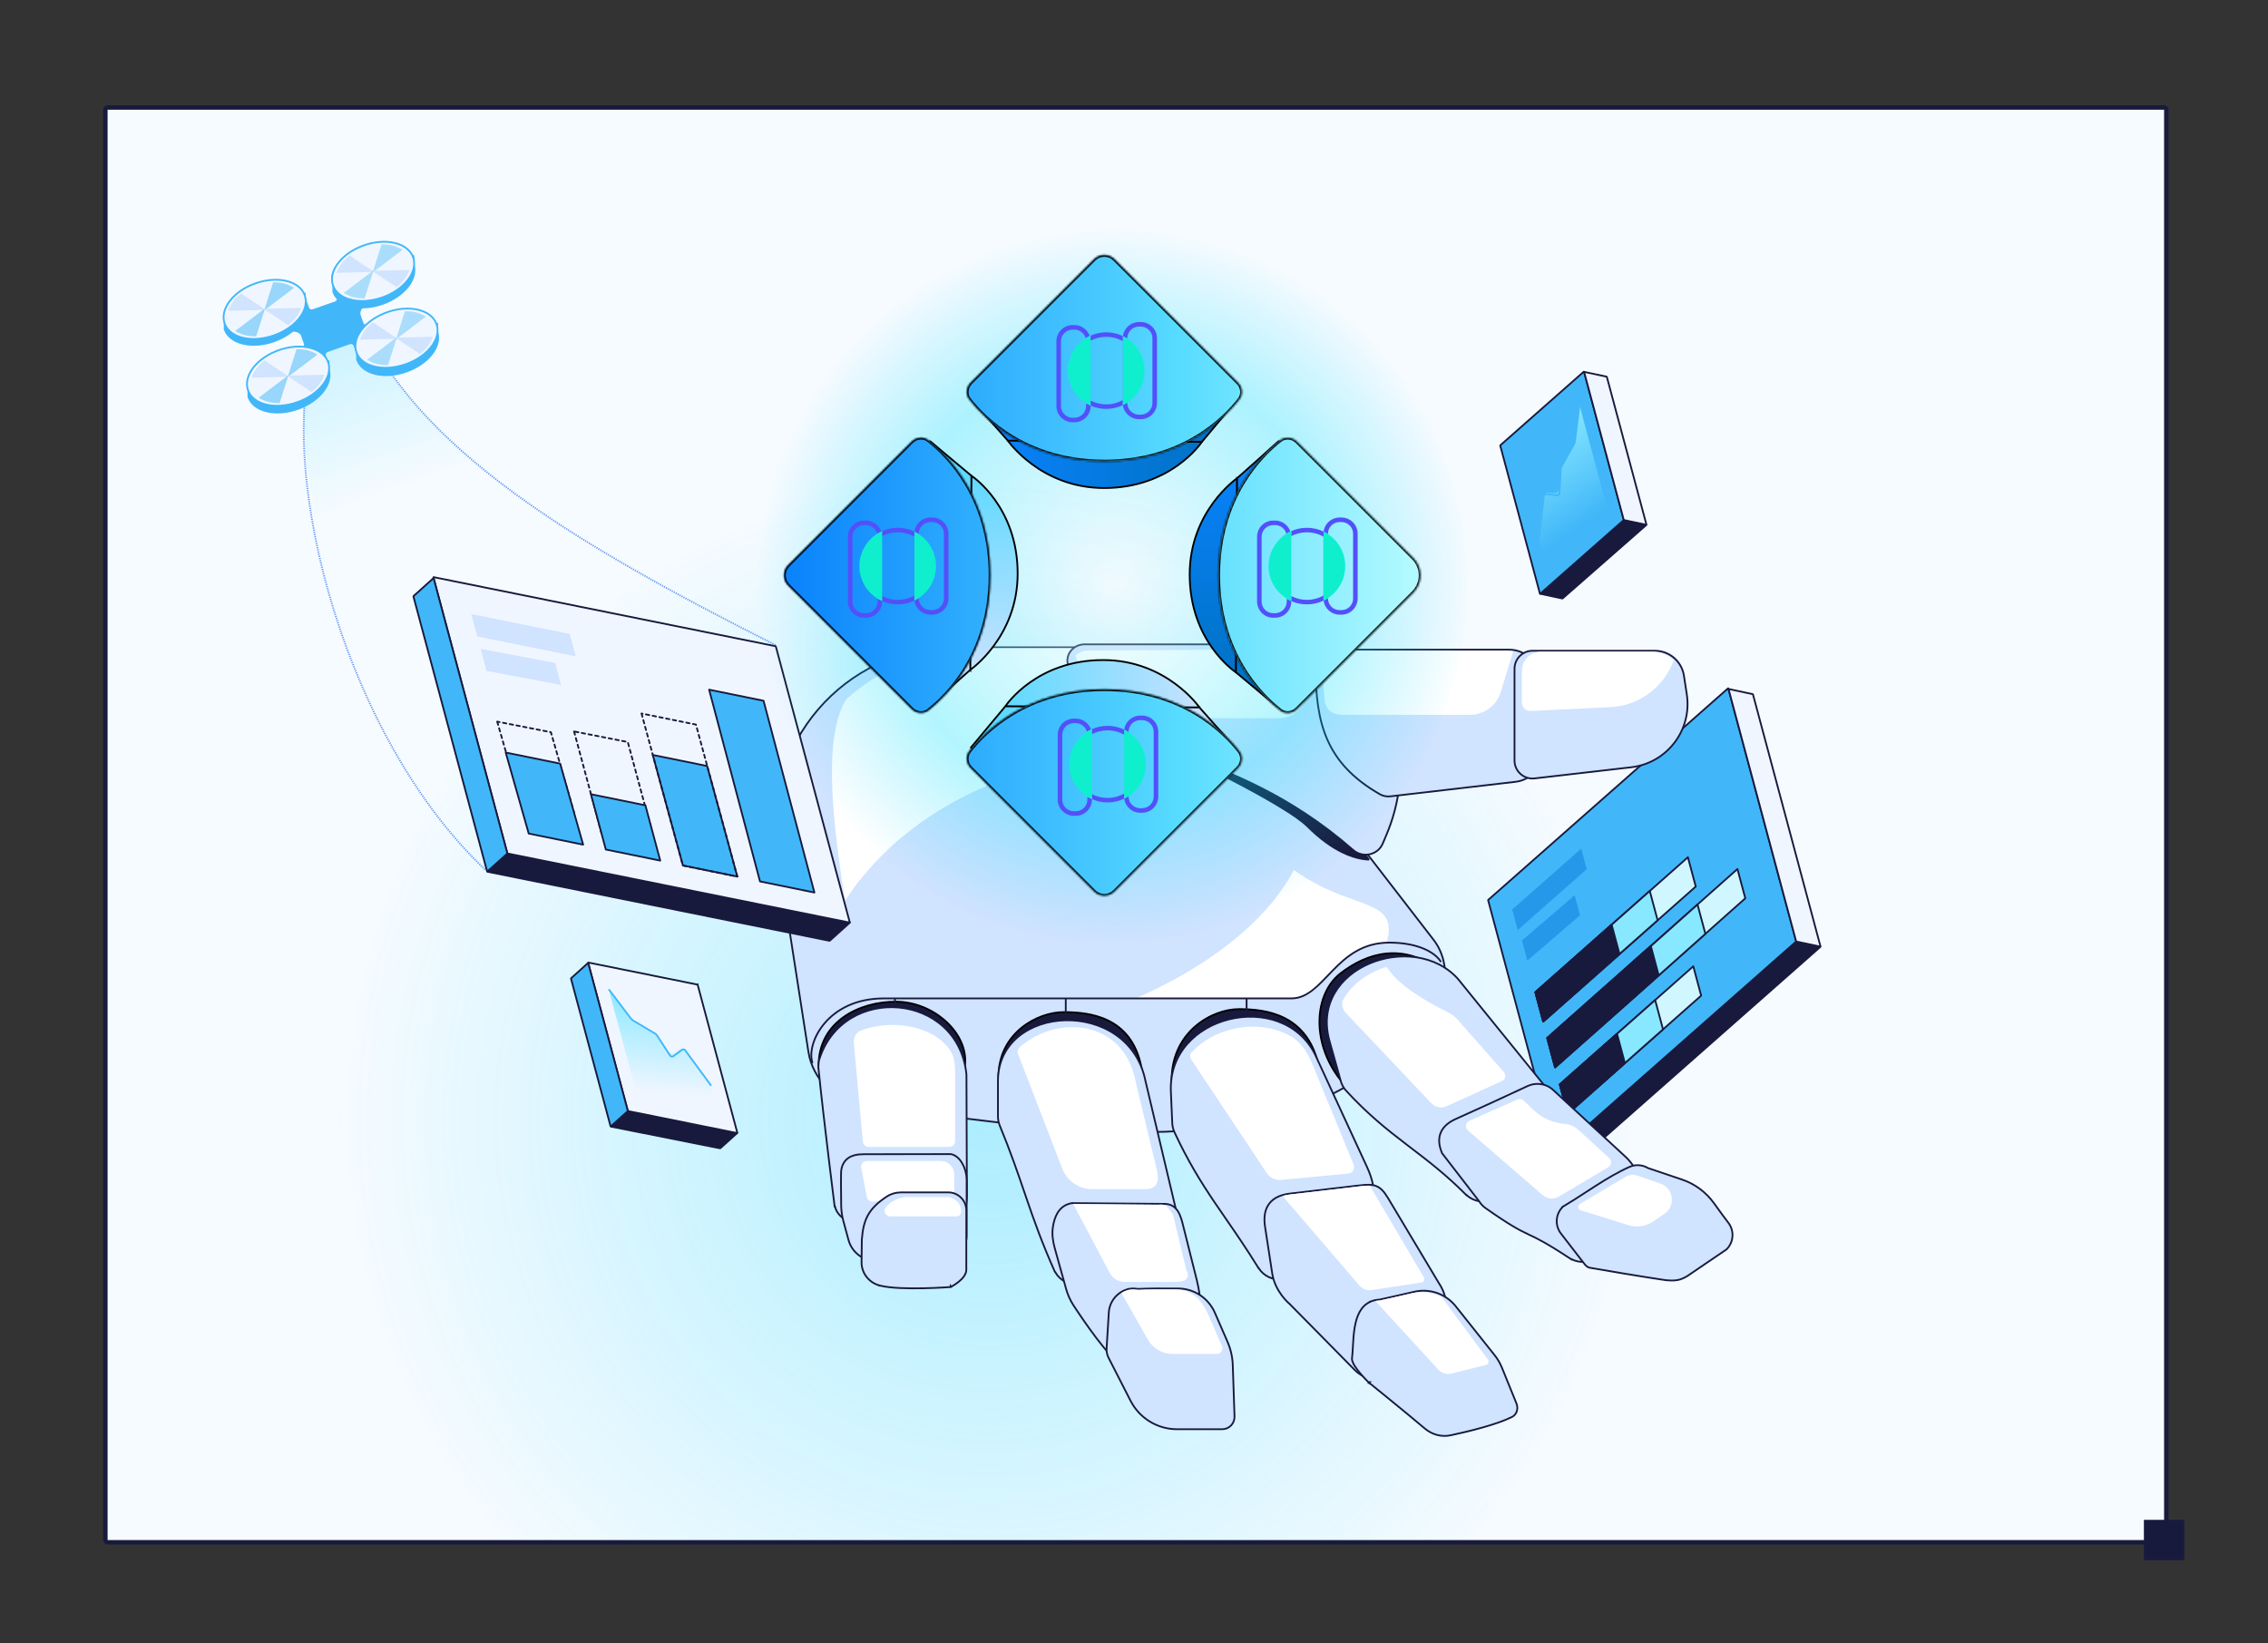 <?xml version="1.0" encoding="UTF-8"?>
<svg id="_图层_1" data-name="图层 1" xmlns="http://www.w3.org/2000/svg" xmlns:xlink="http://www.w3.org/1999/xlink" viewBox="0 0 1018.83 738.07">
  <rect x="0" y="0" width="1018.83" height="738.07" fill="#333333" stroke="none"/>
  <defs>
    <style>
      .cls-1, .cls-2, .cls-3, .cls-4, .cls-5, .cls-6, .cls-7, .cls-8, .cls-9, .cls-10, .cls-11, .cls-12, .cls-13, .cls-14, .cls-15, .cls-16, .cls-17, .cls-18, .cls-19 {
        stroke-width: .8px;
      }

      .cls-1, .cls-2, .cls-9, .cls-20, .cls-10, .cls-21, .cls-12, .cls-14, .cls-15, .cls-16, .cls-18, .cls-19 {
        stroke: #181a3d;
      }

      .cls-1, .cls-7, .cls-10, .cls-22, .cls-23, .cls-24 {
        fill: #41b7f9;
      }

      .cls-25 {
        fill: url(#_未命名的渐变);
      }

      .cls-2, .cls-11, .cls-15, .cls-17 {
        fill: none;
      }

      .cls-26, .cls-27 {
        fill: #fff;
      }

      .cls-3 {
        fill: url(#_未命名的渐变_8);
      }

      .cls-3, .cls-5, .cls-6, .cls-8, .cls-13, .cls-28 {
        stroke: #000;
      }

      .cls-29 {
        fill: url(#_未命名的渐变_10);
      }

      .cls-29, .cls-27 {
        fill-rule: evenodd;
      }

      .cls-30 {
        fill: #0fefce;
      }

      .cls-31 {
        fill: url(#_未命名的渐变_5);
      }

      .cls-31, .cls-32 {
        opacity: .3;
      }

      .cls-31, .cls-32, .cls-22, .cls-24 {
        isolation: isolate;
      }

      .cls-4, .cls-7, .cls-11 {
        stroke: #41b7f9;
      }

      .cls-4, .cls-9, .cls-33 {
        fill: #f0f6ff;
      }

      .cls-5 {
        fill: url(#_未命名的渐变_9);
      }

      .cls-6 {
        fill: url(#_未命名的渐变_7);
      }

      .cls-32 {
        fill: url(#_未命名的渐变_2);
      }

      .cls-8 {
        fill: url(#_未命名的渐变_6);
      }

      .cls-34 {
        fill: url(#_未命名的渐变_4);
      }

      .cls-20, .cls-10, .cls-12, .cls-14, .cls-15, .cls-28, .cls-18 {
        stroke-linejoin: round;
      }

      .cls-20, .cls-21 {
        stroke-width: 2px;
      }

      .cls-20, .cls-28 {
        fill: #f6fbff;
      }

      .cls-10, .cls-12, .cls-14, .cls-15, .cls-18 {
        stroke-linecap: round;
      }

      .cls-21 {
        stroke-miterlimit: 10;
      }

      .cls-21, .cls-12, .cls-13, .cls-16, .cls-35 {
        fill: #181a3d;
      }

      .cls-36, .cls-19 {
        fill: #d0e3ff;
      }

      .cls-22 {
        opacity: .4;
      }

      .cls-14 {
        fill: #88e8ff;
      }

      .cls-15 {
        stroke-dasharray: 0 0 1.54 1.54;
      }

      .cls-37 {
        fill: #2698ea;
      }

      .cls-17 {
        stroke: #6195f5;
        stroke-dasharray: 0 0 .5 .5;
      }

      .cls-38 {
        mask: url(#mask-1);
      }

      .cls-39 {
        mask: url(#mask);
      }

      .cls-18 {
        fill: #d0f7ff;
      }

      .cls-24 {
        opacity: .5;
      }

      .cls-40 {
        fill: url(#_未命名的渐变_3);
      }

      .cls-41 {
        fill: #5350fa;
      }
    </style>
    <mask id="mask" x="48.33" y="49.28" width="922.71" height="742.36" maskUnits="userSpaceOnUse">
      <g id="mask0_2924_5629" data-name="mask0 2924 5629">
        <path class="cls-28" d="m48.83,691.3V49.78h921.71v641.52H48.83Z"/>
      </g>
    </mask>
    <linearGradient id="_未命名的渐变" data-name="未命名的渐变" x1="195.78" y1="755.59" x2="223.63" y2="676.05" gradientTransform="translate(0 881.32) scale(1 -1)" gradientUnits="userSpaceOnUse">
      <stop offset="0" stop-color="#c5f2ff"/>
      <stop offset="1" stop-color="#c5f2ff" stop-opacity="0"/>
    </linearGradient>
    <radialGradient id="_未命名的渐变_2" data-name="未命名的渐变 2" cx="-172.48" cy="824.8" fx="-172.48" fy="824.8" r="1" gradientTransform="translate(-240340.1 50852.89) rotate(90) scale(291.93 -291.93)" gradientUnits="userSpaceOnUse">
      <stop offset="0" stop-color="#00cefe"/>
      <stop offset="1" stop-color="#00cefe" stop-opacity="0"/>
    </radialGradient>
    <linearGradient id="_未命名的渐变_3" data-name="未命名的渐变 3" x1="686.84" y1="684.98" x2="713.32" y2="647.46" gradientTransform="translate(0 881.32) scale(1 -1)" gradientUnits="userSpaceOnUse">
      <stop offset="0" stop-color="#88e8ff"/>
      <stop offset="1" stop-color="#88e8ff" stop-opacity="0"/>
    </linearGradient>
    <linearGradient id="_未命名的渐变_4" data-name="未命名的渐变 4" x1="300.31" y1="435.8" x2="296.14" y2="390.06" gradientTransform="translate(0 881.32) scale(1 -1)" gradientUnits="userSpaceOnUse">
      <stop offset="0" stop-color="#88e8ff"/>
      <stop offset="1" stop-color="#88e8ff" stop-opacity="0"/>
    </linearGradient>
    <radialGradient id="_未命名的渐变_5" data-name="未命名的渐变 5" cx="-173.12" cy="824.91" fx="-173.12" fy="824.91" r="1" gradientTransform="translate(-131988.31 28067.38) rotate(90) scale(160.61 -160.61)" gradientUnits="userSpaceOnUse">
      <stop offset="0" stop-color="#fff"/>
      <stop offset=".63" stop-color="#00e0fe"/>
      <stop offset="1" stop-color="#00cefe" stop-opacity="0"/>
    </radialGradient>
    <linearGradient id="_未命名的渐变_6" data-name="未命名的渐变 6" x1="549.24" y1="693.44" x2="443.31" y2="693.44" gradientTransform="translate(0 881.32) scale(1 -1)" gradientUnits="userSpaceOnUse">
      <stop offset="0" stop-color="#0071c2"/>
      <stop offset="1" stop-color="#0982fc"/>
    </linearGradient>
    <linearGradient id="_未命名的渐变_7" data-name="未命名的渐变 7" x1="442.34" y1="553.47" x2="548.26" y2="553.47" gradientTransform="translate(0 881.32) scale(1 -1)" gradientUnits="userSpaceOnUse">
      <stop offset="0" stop-color="#55d8ff"/>
      <stop offset="1" stop-color="#d0e3ff"/>
    </linearGradient>
    <linearGradient id="_未命名的渐变_8" data-name="未命名的渐变 8" x1="565.77" y1="570.01" x2="565.77" y2="675.93" gradientTransform="translate(0 881.32) scale(1 -1)" gradientUnits="userSpaceOnUse">
      <stop offset="0" stop-color="#0071c2"/>
      <stop offset="1" stop-color="#0982fc"/>
    </linearGradient>
    <linearGradient id="_未命名的渐变_9" data-name="未命名的渐变 9" x1="425.8" y1="676.91" x2="425.8" y2="570.98" gradientTransform="translate(0 881.32) scale(1 -1)" gradientUnits="userSpaceOnUse">
      <stop offset="0" stop-color="#55d8ff"/>
      <stop offset="1" stop-color="#d0e3ff"/>
    </linearGradient>
    <linearGradient id="_未命名的渐变_10" data-name="未命名的渐变 10" x1="638.12" y1="622.89" x2="352.17" y2="622.89" gradientTransform="translate(0 881.32) scale(1 -1)" gradientUnits="userSpaceOnUse">
      <stop offset="0" stop-color="#b5fbff"/>
      <stop offset=".38" stop-color="#57dbff"/>
      <stop offset="1" stop-color="#0982fc"/>
    </linearGradient>
    <mask id="mask-1" x="351.37" y="113.73" width="287.54" height="289.4" maskUnits="userSpaceOnUse">
      <g id="path-114-inside-1_2924_5629" data-name="path-114-inside-1 2924 5629">
        <path class="cls-27" d="m582.66,318.42l52.24-52.24c4.28-4.28,4.28-11.22,0-15.5l-52.24-52.24c-2.07-2.08-5.27-2.48-7.58-.67-8.6,6.71-27.85,25.64-27.85,60.67s19.25,53.96,27.85,60.67c2.31,1.8,5.51,1.4,7.58-.67Zm-173.18,0l-55.41-55.41c-2.53-2.53-2.53-6.64,0-9.17l55.41-55.41c2.08-2.08,5.27-2.48,7.58-.67,8.6,6.71,27.85,25.64,27.85,60.67s-19.25,53.96-27.85,60.67c-2.31,1.8-5.5,1.4-7.58-.67Zm91.17-202l55.41,55.41c2.07,2.07,2.47,5.27.67,7.58-6.71,8.6-25.64,27.85-60.66,27.85s-53.96-19.25-60.66-27.85c-1.8-2.31-1.41-5.51.67-7.58l55.41-55.41c2.53-2.53,6.64-2.53,9.17,0Zm-64.58,228.59l55.41,55.41c2.53,2.53,6.64,2.53,9.17,0l55.41-55.41c2.07-2.07,2.47-5.27.67-7.58-6.71-8.6-25.64-27.85-60.66-27.85s-53.96,19.25-60.66,27.85c-1.8,2.31-1.41,5.51.67,7.58Z"/>
      </g>
    </mask>
  </defs>
  <path class="cls-20" d="m973.15,49.28c0-.55-.45-1-1-1H48.33c-.55,0-1,.45-1,1v642.52c0,.55.45,1,1,1h923.82c.55,0,1-.45,1-1V49.28Z"/>
  <g class="cls-39">
    <g>
      <path class="cls-25" d="m218.46,391.18l129.31-103.5c-78.43-40.42-144.39-72.6-183.52-135.6h-23.82c-18.35,53.45,27.21,198.79,78.04,239.1Z"/>
      <path class="cls-17" d="m348.3,289.73c-90.1-45.46-162.24-88.4-187.49-148.59l-17.68,10.1c-20.73,50.05,7.41,175.53,74.89,239.5"/>
      <path class="cls-23" d="m149.99,129.95c-.08-.18-.67-1.86-.74-2.04-.07-.19-.12-.38-.18-.57l-.03-.08h0c-1.47-5.78,3.9-12.64,12.38-15.61,8.79-3.08,17.6-.79,19.66,5.11,2.07,5.9-2.79,14.88-11.58,17.96-.28.1,7.14-2.52-.83.27-7.96,2.79-6.74,6.3-6.74,6.3l1.31,3.75c.27.78,1.22,1.09,1.91.65,1.7-1.09,4.69-2.89,7.26-3.79,3.84-1.34,0,0,0,0,8.67-2.89,17.26-.59,19.3,5.23,2.07,5.9-3.39,13.18-12.18,16.26-8.79,3.08-17.6.79-19.66-5.11v-.02s-.02-.04-.02-.04v-.04s-1-2.82-1-2.82c-.23-.65-.94-.99-1.59-.77l-10.13,3.55c-.65.23-.99.94-.77,1.59l.9,2.56c.05.12.09.24.13.36,2.07,5.9-3.39,13.18-12.18,16.26-8.79,3.08-17.6.79-19.66-5.11-2.04-5.82,3.24-12.98,11.81-16.13,0,0-2.79.97,0,0,1.95-.68,5.92-1.25,8.12-1.53.8-.1,1.31-.91,1.04-1.67l-1.33-3.8s-1.23-3.51-9.85-.49c-8.62,3.02-.12.04-.17.06-.06.02-.12.04-.18.06l-.19.07h0c-8.67,2.89-17.85-1.12-19.89-6.94-2.07-5.9,3.39-13.18,12.18-16.26,8.79-3.08,17.6-.79,19.66,5.11.04.12.08.24.12.36l1.94,5.54c.23.65.94.99,1.59.77l10.15-3.55c.65-.23.99-.94.77-1.59l-1.35-3.85Z"/>
      <ellipse class="cls-33" cx="165.17" cy="122.33" rx="13.3" ry="8.55" transform="translate(-31.15 61.47) rotate(-19.3)"/>
      <ellipse class="cls-33" cx="131.49" cy="168.24" rx="13.3" ry="8.55" transform="translate(-48.22 52.92) rotate(-19.3)"/>
      <ellipse class="cls-33" cx="175.81" cy="152.72" rx="13.3" ry="8.55" transform="translate(-40.6 66.7) rotate(-19.3)"/>
      <path class="cls-7" d="m136.3,132.22l.1-.39.2.06.07.2-.38.13Zm0,0l.1-.39h0s0,0,0,0h-.03s-.07-.02-.12-.04c-.1-.03-.26-.07-.45-.11-.39-.1-.95-.23-1.65-.39-1.39-.31-3.32-.7-5.46-1.02-2.13-.32-4.48-.57-6.71-.59-2.23-.02-4.36.18-6.06.77-1.61.57-3.35,1.77-5.04,3.23-1.69,1.46-3.35,3.21-4.82,4.88-1.46,1.67-2.74,3.27-3.64,4.45-.45.59-.81,1.08-1.06,1.42-.12.17-.22.3-.29.39-.03.05-.06.08-.07.1l-.02.03h0s0,0,0,0h0s0,0,.33.23l-.33-.23-.12.17.07.19h0s0,0,0,0h0s0,0,0,0h0s0,0,0,0h0s0,0,0,0h0s0,0,0,0h0s0,0,0,0h0s0,0,0,0h0s0,0,0,0h0s0,0,0,0h0s0,0,0,0h0s0,0,0,0h0s0,0,0,0h0s0,0,0,0h0s0,0,0,0h0s0,0,0,0h0s0,0,0,0h0s0,0,0,0h0s0,0,0,0h0s0,0,0,0h0s0,0,0,0h0s0,0,0,0h0s0,0,0,0h0s0,0,0,0h0s0,0,0,0h0s0,0,0,0h0s0,0,0,0h0s0,0,0,0h0s0,0,0,0h0s0,0,0,0h0s0,0,0,0h0s0,0,0,0h0s0,0,0,0h0s0,0,0,0h0s0,0,0,0h0s0,0,0,0h0s0,0,0,0h0s0,0,0,0h0s0,0,0,0h0s0,0,0,0h0s0,0,0,0h0s0,0,0,0h0s0,0,0,0h0s0,0,0,0h0s0,0,0,0h0s0,0,0,0h0s0,0,0,0h0s0,0,0,0h0s0,0,0,0h0s0,0,0,0h0s0,0,0,0h0s0,0,0,0h0s0,0,0,0h0s0,0,0,0h0s0,0,0,0h0s0,0,0,0h0s0,0,0,0h0s0,0,0,0h0s0,0,0,0h0s0,0,0,0h0s0,0,0,0h0s0,0,0,0h0s0,0,0,0h0s0,0,0,0h0s0,0,0,0h0s0,0,0,0h0s0,0,0,0h0s0,0,0,0h0s0,0,0,0h0s0,0,0,0h0s0,0,0,0h0s0,0,0,0h0s0,0,0,0h0s0,0,0,0h0s0,0,0,0h0s0,0,0,0h0s0,0,0,0h0s0,0,0,0h0s0,0,0,0h0s0,0,0,0h0s0,0,0,0h0s0,0,0,0h0s0,0,0,0h0s0,.01,0,.01h0s0,0,0,0h0s0,.01,0,.01h0s0,0,0,0h0s0,0,0,0h0s0,.01,0,.01h0s0,.01,0,.01h0s0,0,0,0h0s0,.01,0,.01h0s0,.01,0,.01h0s0,.01,0,.01h0s0,.01,0,.01h0s0,.01,0,.01h0s0,.01,0,.01h0s0,.01,0,.01h0s0,.01,0,.01h0s0,.01,0,.01h0s0,.01,0,.01h0s0,.01,0,.01h0s0,.01,0,.01h0s0,.01,0,.01h0s0,.01,0,.01h0s0,.01,0,.01h0s0,.01,0,.01h0s0,.01,0,.01h0s0,.01,0,.01h0s0,.01,0,.01h0s0,.01,0,.01h0s0,.01,0,.01h0s0,.01,0,.01h0s0,.01,0,.01h0s0,.01,0,.01h0s0,.01,0,.01h0s0,.01,0,.01h0s0,.01,0,.01h0s0,.01,0,.01h0s0,.01,0,.01h0s0,.01,0,.01h0s0,.01,0,.01h0s0,.01,0,.01h0s0,.01,0,.01h0s0,.01,0,.01h0s0,.01,0,.01h0s0,.01,0,.01h0s0,.01,0,.01h0s0,.01,0,.01h0s0,.01,0,.01h0s0,.01,0,.01h0s0,.01,0,.01h0s0,.01,0,.01h0s0,.01,0,.01h0s0,.02,0,.02h0s0,.01,0,.01h0s0,.02,0,.02h0s0,.01,0,.01h0s0,.02,0,.02h0s0,.01,0,.01h0s0,.02,0,.02h0s0,.02,0,.02h0s0,.02,0,.02h0s0,.02,0,.02h0s0,.02,0,.02h0s0,.02,0,.02h0s0,.02,0,.02h0s0,.02,0,.02h0s0,.02,0,.02h0s0,.02,0,.02h0s0,.02,0,.02h0s0,.02,0,.02h0s0,.02,0,.02h0s0,.02,0,.02h0s0,.02,0,.02h0s0,.02,0,.02h0s0,.02,0,.02h0s0,.02,0,.02h0s0,.02,0,.02h0s0,.02,0,.02h0s0,.02,0,.02h0s0,.02,0,.02h0s0,.02,0,.02h0s0,.02,0,.02h0s0,.02,0,.02h0s0,.02,0,.02h0s0,.02,0,.02h0s0,.02,0,.02h0s0,.02,0,.02h0s0,.02,0,.02h0s0,.02,0,.02h0s0,.02,0,.02h0s0,.02,0,.02h0s0,.02,0,.02h0s0,.02,0,.02h0s0,.02,0,.02h0s0,.02,0,.02h0s0,.02,0,.02h0s0,.02,0,.02h0s0,.02,0,.02h0s0,.02,0,.02h0s0,.02,0,.02h0s0,.02,0,.02h0s0,.02,0,.02h0s0,.02,0,.02h0s0,.02,0,.02h0s0,.02,0,.02h0s0,.02,0,.02h0s0,.02,0,.02h0s0,.02,0,.02h0s0,.02,0,.02h0s0,.02,0,.02h0s0,.02,0,.02h0s0,.02,0,.02h0s0,.02,0,.02h0s0,.02,0,.02h0s0,.02,0,.02h0s0,.02,0,.02h0s0,.02,0,.02h0s0,.02,0,.02h0s0,.02,0,.02h0s0,.02,0,.02h0s0,.02,0,.02h0s0,.02,0,.02h0s0,.02,0,.02h0s0,.02,0,.02h0s0,.02,0,.02h0s0,.02,0,.02h0s0,.02,0,.02h0s0,.02,0,.02h0s0,.02,0,.02h0s0,.02,0,.02h0s0,.02,0,.02h0s0,.02,0,.02h0s0,.03,0,.03h0s0,.02,0,.02h0s0,.02,0,.02h0s0,.03,0,.03h0s0,.02,0,.02h0s0,.02,0,.02h0s0,.02,0,.02h0s0,.02,0,.02h0s0,.03,0,.03h0s0,.03,0,.03h0s0,.02,0,.02h0s0,.03,0,.03h0s0,.03,0,.03h0s0,.03,0,.03h0s0,.03,0,.03h0s0,.03,0,.03h0s0,.03,0,.03h0s0,.03,0,.03h0s0,.03,0,.03h0s0,.03,0,.03c1.16,3.3,4.26,5.51,8.25,6.46,3.99.95,8.92.67,13.84-1.06,4.93-1.72,8.95-4.58,11.48-7.81,2.52-3.23,3.57-6.9,2.42-10.2h0s0-.02,0-.02h0s0-.02,0-.02h0s0-.02,0-.02h0s0-.02,0-.02h0s0-.02,0-.02h0s0-.02,0-.02h0s0-.02,0-.02h0s0-.02,0-.02h0s0-.02,0-.02h0s0-.02,0-.02h0s0-.02,0-.02h0s0-.02,0-.02h0s0-.02,0-.02h0s0-.02,0-.02h0s0-.02,0-.02h0s0-.02,0-.02h0s0-.02,0-.02h0s0-.02,0-.02h0s0-.02,0-.02h0s0-.02,0-.02h0s0-.02,0-.02h0s0-.02,0-.02h0s0-.02,0-.02h0s0-.02,0-.02h0s0-.02,0-.02h0s0-.02,0-.02h0s0-.02,0-.02h0s0-.02,0-.02h0s0-.02,0-.02h0s0-.02,0-.02h0s0-.02,0-.02h0s0-.02,0-.02h0s0-.02,0-.02h0s0-.02,0-.02h0s0-.02,0-.02h0s0-.02,0-.02h0s0-.02,0-.02h0s0-.02,0-.02h0s0-.02,0-.02h0s0-.02,0-.02h0s0-.02,0-.02h0s0-.02,0-.02h0s0-.02,0-.02h0s0-.02,0-.02h0s0-.02,0-.02h0s0-.02,0-.02h0s0-.02,0-.02h0s0-.02,0-.02h0s0-.02,0-.02h0s0-.02,0-.02h0s0-.02,0-.02h0s0-.02,0-.02h0s0-.02,0-.02h0s0-.02,0-.02h0s0-.02,0-.02h0s0-.02,0-.02h0s0-.02,0-.02h0s0-.02,0-.02h0s0-.02,0-.02h0s0-.02,0-.02h0s0-.02,0-.02h0s0-.02,0-.02h0s0-.02,0-.02h0s0-.02,0-.02h0s0-.02,0-.02h0s0-.02,0-.02h0s0-.02,0-.02h0s0-.02,0-.02h0s0-.02,0-.02h0s0-.02,0-.02h0s0-.02,0-.02h0s0-.02,0-.02h0s0-.02,0-.02h0s0-.02,0-.02h0s0-.02,0-.02h0s0-.02,0-.02h0s0-.02,0-.02h0s0-.02,0-.02h0s0-.02,0-.02h0s0-.02,0-.02h0s0-.02,0-.02h0s0-.02,0-.02h0s0-.02,0-.02h0s0-.02,0-.02h0s0-.02,0-.02h0s0-.02,0-.02h0s0-.02,0-.02h0s0-.02,0-.02h0s0-.02,0-.02h0s0-.02,0-.02h0s0-.02,0-.02h0s0-.02,0-.02h0s0-.02,0-.02h0s0-.02,0-.02h0s0-.02,0-.02h0s0-.02,0-.02h0s0-.02,0-.02h0s0-.02,0-.02h0s0-.02,0-.02h0s0-.02,0-.02h0s0-.02,0-.02h0s0-.02,0-.02h0s0-.02,0-.02h0s0-.02,0-.02h0s0-.02,0-.02h0s0-.02,0-.02h0s0-.02,0-.02h0s0-.02,0-.02h0s0-.02,0-.02h0s0-.02,0-.02h0s0-.02,0-.02h0s0-.02,0-.02h0s0-.02,0-.02h0s0-.02,0-.02h0s0-.02,0-.02h0s0-.02,0-.02h0s0-.02,0-.02h0s0-.02,0-.02h0s0-.02,0-.02h0s0-.02,0-.02h0s0-.02,0-.02h0s0-.02,0-.02h0s0-.02,0-.02h0s0-.02,0-.02h0s0-.02,0-.02h0s0-.02,0-.02h0s0-.02,0-.02h0s0-.02,0-.02h0s0-.02,0-.02h0s0-.02,0-.02h0s0-.02,0-.02h0s0-.02,0-.02h0s0-.02,0-.02h0s0-.01,0-.01h0s0-.02,0-.02h0s0-.01,0-.01h0s0-.02,0-.02h0s0-.02,0-.02h0s0-.01,0-.01h0s0-.02,0-.02h0s0-.01,0-.01h0s0-.02,0-.02h0s0-.01,0-.01h0s0-.01,0-.01h0s0-.01,0-.01h0s0-.01,0-.01h0s0-.01,0-.01h0s0-.01,0-.01h0s0-.01,0-.01h0s0-.01,0-.01h0s0-.01,0-.01h0s0-.01,0-.01h0s0-.01,0-.01h0s0-.01,0-.01h0s0-.01,0-.01h0s0-.01,0-.01h0s0-.01,0-.01h0s0-.01,0-.01h0s0-.01,0-.01h0s0-.01,0-.01h0s0-.01,0-.01h0s0-.01,0-.01h0s0-.01,0-.01h0s0-.01,0-.01h0s0-.01,0-.01h0s0-.01,0-.01h0s0-.01,0-.01h0s0-.01,0-.01h0s0-.01,0-.01h0s0-.01,0-.01h0s0-.01,0-.01h0s0-.01,0-.01h0s0-.01,0-.01h0s0-.01,0-.01h0s0-.01,0-.01h0s0-.01,0-.01h0s0-.01,0-.01h0s0-.01,0-.01h0s0,0,0,0h0s0-.01,0-.01h0s0-.01,0-.01h0s0-.01,0-.01h0s0-.01,0-.01h0s0,0,0,0h0s0-.01,0-.01h0s0-.01,0-.01h0s0,0,0,0h0s0-.01,0-.01h0s0,0,0,0h0s0-.01,0-.01h0s0,0,0,0h0s0,0,0,0h0s0,0,0,0h0s0,0,0,0h0s0,0,0,0h0s0,0,0,0h0s0,0,0,0h0s0,0,0,0h0s0,0,0,0h0s0,0,0,0h0s0,0,0,0h0s0,0,0,0h0s0,0,0,0h0s0,0,0,0h0s0,0,0,0h0s0,0,0,0h0s0,0,0,0h0s0,0,0,0h0s0,0,0,0h0s0,0,0,0h0s0,0,0,0h0s0,0,0,0h0s0,0,0,0h0s0,0,0,0h0s0,0,0,0h0s0,0,0,0h0s0,0,0,0h0s0,0,0,0h0s0,0,0,0h0s0,0,0,0h0s0,0,0,0h0s0,0,0,0h0s0,0,0,0h0s0,0,0,0h0s0,0,0,0h0s0,0,0,0h0s0,0,0,0h0s0,0,0,0h0s0,0,0,0h0s0,0,0,0h0s0,0,0,0h0s0,0,0,0h0s0,0,0,0h0s0,0,0,0h0s0,0,0,0h0s0,0,0,0h0s0,0,0,0h0s0,0,0,0h0s0,0,0,0h0s0,0,0,0h0s0,0,0,0h0s0,0,0,0h0s0,0,0,0h0s0,0,0,0h0s-.38.13-.38.13Z"/>
      <path class="cls-7" d="m185.11,115.45l.1-.39.2.05.07.2-.38.13Zm0,0l.1-.39h0s0,0,0,0h-.03s-.07-.03-.12-.04c-.1-.03-.26-.07-.45-.11-.39-.1-.96-.23-1.65-.39-1.39-.31-3.32-.7-5.46-1.02-2.13-.32-4.48-.57-6.71-.59-2.23-.02-4.36.18-6.06.77-1.61.56-3.35,1.77-5.04,3.23-1.69,1.46-3.35,3.21-4.82,4.88-1.46,1.67-2.74,3.27-3.64,4.45-.45.59-.81,1.08-1.06,1.42-.12.17-.22.3-.29.39-.03.05-.06.08-.07.1l-.02.03h0s0,0,0,0h0s0,0,.33.23l-.33-.23-.12.17.07.19h0s0,0,0,0h0s0,0,0,0h0s0,0,0,0h0s0,0,0,0h0s0,0,0,0h0s0,0,0,0h0s0,0,0,0h0s0,0,0,0h0s0,0,0,0h0s0,0,0,0h0s0,0,0,0h0s0,0,0,0h0s0,0,0,0h0s0,0,0,0h0s0,0,0,0h0s0,0,0,0h0s0,0,0,0h0s0,0,0,0h0s0,0,0,0h0s0,0,0,0h0s0,0,0,0h0s0,0,0,0h0s0,0,0,0h0s0,0,0,0h0s0,0,0,0h0s0,0,0,0h0s0,0,0,0h0s0,0,0,0h0s0,0,0,0h0s0,0,0,0h0s0,0,0,0h0s0,0,0,0h0s0,0,0,0h0s0,0,0,0h0s0,0,0,0h0s0,0,0,0h0s0,0,0,0h0s0,0,0,0h0s0,0,0,0h0s0,0,0,0h0s0,0,0,0h0s0,0,0,0h0s0,0,0,0h0s0,0,0,0h0s0,0,0,0h0s0,0,0,0h0s0,0,0,0h0s0,0,0,0h0s0,0,0,0h0s0,0,0,0h0s0,0,0,0h0s0,0,0,0h0s0,0,0,0h0s0,0,0,0h0s0,0,0,0h0s0,0,0,0h0s0,0,0,0h0s0,0,0,0h0s0,0,0,0h0s0,0,0,0h0s0,0,0,0h0s0,0,0,0h0s0,0,0,0h0s0,0,0,0h0s0,0,0,0h0s0,0,0,0h0s0,0,0,0h0s0,0,0,0h0s0,0,0,0h0s0,0,0,0h0s0,0,0,0h0s0,0,0,0h0s0,0,0,0h0s0,0,0,0h0s0,0,0,0h0s0,0,0,0h0s0,0,0,0h0s0,0,0,0h0s0,0,0,0h0s0,0,0,0h0s0,0,0,0h0s0,0,0,0h0s0,0,0,0h0s0,.01,0,.01h0s0,0,0,0h0s0,0,0,0h0s0,.01,0,.01h0s0,0,0,0h0s0,0,0,0h0s0,.01,0,.01h0s0,.01,0,.01h0s0,0,0,0h0s0,.01,0,.01h0s0,.01,0,.01h0s0,0,0,0h0s0,.01,0,.01h0s0,0,0,0h0s0,.01,0,.01h0s0,.01,0,.01h0s0,.01,0,.01h0s0,.01,0,.01h0s0,.01,0,.01h0s0,.01,0,.01h0s0,.01,0,.01h0s0,.01,0,.01h0s0,.01,0,.01h0s0,.01,0,.01h0s0,.01,0,.01h0s0,.01,0,.01h0s0,.01,0,.01h0s0,.01,0,.01h0s0,.01,0,.01h0s0,.01,0,.01h0s0,.01,0,.01h0s0,.01,0,.01h0s0,.01,0,.01h0s0,.01,0,.01h0s0,.01,0,.01h0s0,.01,0,.01h0s0,.01,0,.01h0s0,.01,0,.01h0s0,.01,0,.01h0s0,.01,0,.01h0s0,.01,0,.01h0s0,.01,0,.01h0s0,.01,0,.01h0s0,.01,0,.01h0s0,.01,0,.01h0s0,.01,0,.01h0s0,.01,0,.01h0s0,.01,0,.01h0s0,.01,0,.01h0s0,.01,0,.01h0s0,.01,0,.01h0s0,.01,0,.01h0s0,.01,0,.01h0s0,.02,0,.02h0s0,.01,0,.01h0s0,.02,0,.02h0s0,.01,0,.01h0s0,.02,0,.02h0s0,.02,0,.02h0s0,.02,0,.02h0s0,.02,0,.02h0s0,.01,0,.01h0s0,.02,0,.02h0s0,.02,0,.02h0s0,.02,0,.02h0s0,.02,0,.02h0s0,.02,0,.02h0s0,.02,0,.02h0s0,.02,0,.02h0s0,.02,0,.02h0s0,.02,0,.02h0s0,.02,0,.02h0s0,.02,0,.02h0s0,.02,0,.02h0s0,.02,0,.02h0s0,.02,0,.02h0s0,.02,0,.02h0s0,.02,0,.02h0s0,.02,0,.02h0s0,.02,0,.02h0s0,.02,0,.02h0s0,.02,0,.02h0s0,.02,0,.02h0s0,.02,0,.02h0s0,.02,0,.02h0s0,.02,0,.02h0s0,.02,0,.02h0s0,.02,0,.02h0s0,.02,0,.02h0s0,.02,0,.02h0s0,.02,0,.02h0s0,.02,0,.02h0s0,.02,0,.02h0s0,.02,0,.02h0s0,.02,0,.02h0s0,.02,0,.02h0s0,.02,0,.02h0s0,.02,0,.02h0s0,.02,0,.02h0s0,.02,0,.02h0s0,.02,0,.02h0s0,.02,0,.02h0s0,.02,0,.02h0s0,.02,0,.02h0s0,.02,0,.02h0s0,.02,0,.02h0s0,.02,0,.02h0s0,.02,0,.02h0s0,.02,0,.02h0s0,.02,0,.02h0s0,.02,0,.02h0s0,.02,0,.02h0s0,.02,0,.02h0s0,.02,0,.02h0s0,.02,0,.02h0s0,.02,0,.02h0s0,.02,0,.02h0s0,.02,0,.02h0s0,.02,0,.02h0s0,.02,0,.02h0s0,.02,0,.02h0s0,.02,0,.02h0s0,.02,0,.02h0s0,.02,0,.02h0s0,.02,0,.02h0s0,.02,0,.02h0s0,.02,0,.02h0s0,.02,0,.02h0s0,.02,0,.02h0s0,.02,0,.02h0s0,.02,0,.02h0s0,.02,0,.02h0s0,.02,0,.02h0s0,.03,0,.03h0s0,.02,0,.02h0s0,.02,0,.02h0s0,.02,0,.02h0s0,.02,0,.02h0s0,.02,0,.02h0s0,.02,0,.02h0s0,.03,0,.03h0s0,.02,0,.02h0s0,.03,0,.03h0s0,.03,0,.03h0s0,.03,0,.03h0s0,.03,0,.03h0s0,.03,0,.03h0s0,.03,0,.03h0s0,.03,0,.03h0s0,.03,0,.03h0s0,.03,0,.03h0s0,.03,0,.03h0c1.15,3.31,4.26,5.52,8.25,6.47,3.99.95,8.92.67,13.84-1.06,4.93-1.73,8.95-4.58,11.48-7.81,2.52-3.23,3.57-6.9,2.42-10.2h0s0-.02,0-.02h0s0-.02,0-.02h0s0-.02,0-.02h0s0-.02,0-.02h0s0-.02,0-.02h0s0-.02,0-.02h0s0-.02,0-.02h0s0-.02,0-.02h0s0-.02,0-.02h0s0-.02,0-.02h0s0-.02,0-.02h0s0-.02,0-.02h0s0-.02,0-.02h0s0-.02,0-.02h0s0-.02,0-.02h0s0-.02,0-.02h0s0-.02,0-.02h0s0-.02,0-.02h0s0-.02,0-.02h0s0-.02,0-.02h0s0-.02,0-.02h0s0-.02,0-.02h0s0-.02,0-.02h0s0-.02,0-.02h0s0-.02,0-.02h0s0-.02,0-.02h0s0-.02,0-.02h0s0-.02,0-.02h0s0-.02,0-.02h0s0-.02,0-.02h0s0-.02,0-.02h0s0-.02,0-.02h0s0-.02,0-.02h0s0-.02,0-.02h0s0-.02,0-.02h0s0-.02,0-.02h0s0-.02,0-.02h0s0-.02,0-.02h0s0-.02,0-.02h0s0-.02,0-.02h0s0-.02,0-.02h0s0-.02,0-.02h0s0-.02,0-.02h0s0-.02,0-.02h0s0-.02,0-.02h0s0-.02,0-.02h0s0-.02,0-.02h0s0-.02,0-.02h0s0-.02,0-.02h0s0-.02,0-.02h0s0-.02,0-.02h0s0-.02,0-.02h0s0-.02,0-.02h0s0-.02,0-.02h0s0-.02,0-.02h0s0-.02,0-.02h0s0-.02,0-.02h0s0-.02,0-.02h0s0-.02,0-.02h0s0-.02,0-.02h0s0-.02,0-.02h0s0-.02,0-.02h0s0-.02,0-.02h0s0-.02,0-.02h0s0-.02,0-.02h0s0-.02,0-.02h0s0-.02,0-.02h0s0-.02,0-.02h0s0-.02,0-.02h0s0-.02,0-.02h0s0-.02,0-.02h0s0-.02,0-.02h0s0-.02,0-.02h0s0-.02,0-.02h0s0-.02,0-.02h0s0-.02,0-.02h0s0-.02,0-.02h0s0-.02,0-.02h0s0-.02,0-.02h0s0-.02,0-.02h0s0-.02,0-.02h0s0-.02,0-.02h0s0-.02,0-.02h0s0-.02,0-.02h0s0-.02,0-.02h0s0-.02,0-.02h0s0-.02,0-.02h0s0-.02,0-.02h0s0-.02,0-.02h0s0-.02,0-.02h0s0-.02,0-.02h0s0-.02,0-.02h0s0-.02,0-.02h0s0-.02,0-.02h0s0-.02,0-.02h0s0-.02,0-.02h0s0-.02,0-.02h0s0-.02,0-.02h0s0-.02,0-.02h0s0-.02,0-.02h0s0-.02,0-.02h0s0-.02,0-.02h0s0-.02,0-.02h0s0-.02,0-.02h0s0-.02,0-.02h0s0-.02,0-.02h0s0-.02,0-.02h0s0-.02,0-.02h0s0-.02,0-.02h0s0-.02,0-.02h0s0-.02,0-.02h0s0-.02,0-.02h0s0-.02,0-.02h0s0-.02,0-.02h0s0-.02,0-.02h0s0-.02,0-.02h0s0-.02,0-.02h0s0-.02,0-.02h0s0-.02,0-.02h0s0-.02,0-.02h0s0-.02,0-.02h0s0-.02,0-.02h0s0-.02,0-.02h0s0-.02,0-.02h0s0-.02,0-.02h0s0-.02,0-.02h0s0-.02,0-.02h0s0-.02,0-.02h0s0-.02,0-.02h0s0-.02,0-.02h0s0-.02,0-.02h0s0-.02,0-.02h0s0-.02,0-.02h0s0-.02,0-.02h0s0-.02,0-.02h0s0-.01,0-.01h0s0-.02,0-.02h0s0-.01,0-.01h0s0-.02,0-.02h0s0-.01,0-.01h0s0-.02,0-.02h0s0-.01,0-.01h0s0-.02,0-.02h0s0-.01,0-.01h0s0-.02,0-.02h0s0-.01,0-.01h0s0-.01,0-.01h0s0-.02,0-.02h0s0-.01,0-.01h0s0-.01,0-.01h0s0-.01,0-.01h0s0-.01,0-.01h0s0-.01,0-.01h0s0-.01,0-.01h0s0-.01,0-.01h0s0-.01,0-.01h0s0-.01,0-.01h0s0-.01,0-.01h0s0-.01,0-.01h0s0-.01,0-.01h0s0-.01,0-.01h0s0-.01,0-.01h0s0-.01,0-.01h0s0-.01,0-.01h0s0-.01,0-.01h0s0-.01,0-.01h0s0-.01,0-.01h0s0-.01,0-.01h0s0-.01,0-.01h0s0-.01,0-.01h0s0-.01,0-.01h0s0-.01,0-.01h0s0-.01,0-.01h0s0-.01,0-.01h0s0-.01,0-.01h0s0-.01,0-.01h0s0-.01,0-.01h0s0-.01,0-.01h0s0-.01,0-.01h0s0-.01,0-.01h0s0-.01,0-.01h0s0,0,0,0h0s0-.01,0-.01h0s0-.01,0-.01h0s0-.01,0-.01h0s0,0,0,0h0s0-.01,0-.01h0s0,0,0,0h0s0,0,0,0h0s0-.01,0-.01h0s0,0,0,0h0s0,0,0,0h0s0,0,0,0h0s0,0,0,0h0s0,0,0,0h0s0,0,0,0h0s0,0,0,0h0s0,0,0,0h0s0,0,0,0h0s0,0,0,0h0s0,0,0,0h0s0,0,0,0h0s0,0,0,0h0s0,0,0,0h0s0,0,0,0h0s0,0,0,0h0s0,0,0,0h0s0,0,0,0h0s0,0,0,0h0s0,0,0,0h0s0,0,0,0h0s0,0,0,0h0s0,0,0,0h0s0,0,0,0h0s0,0,0,0h0s0,0,0,0h0s0,0,0,0h0s0,0,0,0h0s0,0,0,0h0s0,0,0,0h0s0,0,0,0h0s0,0,0,0h0s0,0,0,0h0s0,0,0,0h0s0,0,0,0h0s0,0,0,0h0s0,0,0,0h0s0,0,0,0h0s0,0,0,0h0s0,0,0,0h0s0,0,0,0h0s0,0,0,0h0s0,0,0,0h0s0,0,0,0h0s0,0,0,0h0s0,0,0,0h0s0,0,0,0h0s0,0,0,0h0s0,0,0,0h0s0,0,0,0h0s0,0,0,0h0s0,0,0,0h0s0,0,0,0h0s0,0,0,0h0s0,0,0,0h0s-.38.13-.38.13Z"/>
      <path class="cls-4" d="m122.99,150.67c-4.93,1.73-9.85,2.01-13.84,1.06-3.99-.95-7.09-3.16-8.25-6.46-1.16-3.3-.1-6.96,2.42-10.2,2.52-3.24,6.55-6.09,11.48-7.81,4.93-1.72,9.85-2.01,13.84-1.06,3.99.95,7.09,3.16,8.25,6.46,1.16,3.3.11,6.96-2.42,10.2-2.52,3.24-6.55,6.09-11.48,7.81Z"/>
      <path class="cls-24" d="m122.65,126.98l-3.86,12.1c-.04.12.1.21.2.14l12.99-9.85c.07-.05.06-.17-.02-.21-3.12-1.73-5.17-2.22-9.07-2.35-.11,0-.21.07-.25.17Z"/>
      <path class="cls-36" d="m108.46,131.94l10.56,7.04c.1.07.06.23-.07.23l-16.3.41c-.09,0-.15-.09-.12-.17,1.36-3.3,2.65-4.96,5.62-7.5.08-.07.21-.08.3-.02Z"/>
      <path class="cls-24" d="m115.12,150.96l3.86-12.1c.04-.12-.1-.21-.19-.14l-12.99,9.85c-.07.05-.06.17.02.21,3.12,1.73,5.17,2.22,9.07,2.35.11,0,.21-.07.25-.17Z"/>
      <path class="cls-36" d="m129.31,145.99l-10.56-7.04c-.1-.07-.06-.23.07-.23l16.3-.41c.09,0,.15.09.12.17-1.36,3.3-2.65,4.96-5.62,7.5-.08.07-.21.08-.3.02Z"/>
      <path class="cls-4" d="m171.69,133.61c-4.93,1.73-9.85,2.01-13.84,1.06-3.99-.95-7.09-3.16-8.25-6.46-1.16-3.3-.1-6.96,2.42-10.2,2.52-3.24,6.55-6.09,11.48-7.81,4.93-1.73,9.85-2.01,13.84-1.06,3.99.95,7.09,3.16,8.25,6.46,1.16,3.3.1,6.96-2.42,10.2-2.52,3.24-6.55,6.09-11.48,7.81Z"/>
      <path class="cls-22" d="m171.36,109.92l-3.86,12.1c-.04.12.1.21.19.14l12.99-9.85c.07-.05.06-.16-.02-.21-3.12-1.73-5.17-2.22-9.07-2.35-.11,0-.21.07-.25.17Z"/>
      <path class="cls-36" d="m157.17,114.88l10.56,7.04c.1.07.06.23-.07.23l-16.3.41c-.09,0-.15-.09-.12-.17,1.36-3.3,2.65-4.96,5.62-7.5.08-.07.21-.08.3-.02Z"/>
      <path class="cls-22" d="m163.83,133.9l3.86-12.1c.04-.12-.1-.21-.19-.14l-12.99,9.85c-.07.05-.06.17.02.21,3.12,1.73,5.17,2.22,9.07,2.35.11,0,.21-.07.25-.17Z"/>
      <path class="cls-36" d="m178.01,128.93l-10.56-7.04c-.1-.07-.06-.23.07-.23l16.3-.41c.09,0,.15.09.12.17-1.36,3.3-2.65,4.96-5.62,7.5-.08.07-.21.08-.3.02Z"/>
      <path class="cls-7" d="m146.96,162.66l.1-.39.2.05.07.2-.38.13Zm0,0q.1-.39.1-.39h-.01s-.03,0-.03,0c-.03,0-.07-.02-.12-.03-.1-.03-.26-.07-.45-.11-.39-.1-.95-.23-1.65-.39-1.39-.31-3.32-.7-5.46-1.02-2.13-.32-4.48-.57-6.71-.59-2.23-.02-4.36.18-6.06.77-1.61.57-3.35,1.77-5.04,3.23-1.69,1.46-3.35,3.21-4.82,4.88-1.47,1.67-2.74,3.27-3.64,4.45-.45.59-.81,1.08-1.06,1.42-.12.17-.22.3-.28.39-.03.05-.06.08-.07.1l-.02.03h0s0,0,0,0h0s0,0,.33.23l-.33-.23-.12.17.07.19h0s0,0,0,0h0s0,0,0,0h0s0,0,0,0h0s0,0,0,0h0s0,0,0,0h0s0,0,0,0h0s0,0,0,0h0s0,0,0,0h0s0,0,0,0h0s0,0,0,0h0s0,0,0,0h0s0,0,0,0h0s0,0,0,0h0s0,0,0,0h0s0,0,0,0h0s0,0,0,0h0s0,0,0,0h0s0,0,0,0h0s0,0,0,0h0s0,0,0,0h0s0,0,0,0h0s0,0,0,0h0s0,0,0,0h0s0,0,0,0h0s0,0,0,0h0s0,0,0,0h0s0,0,0,0h0s0,0,0,0h0s0,0,0,0h0s0,0,0,0h0s0,0,0,0h0s0,0,0,0h0s0,0,0,0h0s0,0,0,0h0s0,0,0,0h0s0,0,0,0h0s0,0,0,0h0s0,0,0,0h0s0,0,0,0h0s0,0,0,0h0s0,0,0,0h0s0,0,0,0h0s0,0,0,0h0s0,0,0,0h0s0,0,0,0h0s0,0,0,0h0s0,0,0,0h0s0,0,0,0h0s0,0,0,0h0s0,0,0,0h0s0,0,0,0h0s0,0,0,0h0s0,0,0,0h0s0,0,0,0h0s0,0,0,0h0s0,0,0,0h0s0,0,0,0h0s0,0,0,0h0s0,0,0,0h0s0,0,0,0h0s0,0,0,0h0s0,0,0,0h0s0,0,0,0h0s0,0,0,0h0s0,0,0,0h0s0,0,0,0h0s0,0,0,0h0s0,0,0,0h0s0,0,0,0h0s0,0,0,0h0s0,0,0,0h0s0,0,0,0h0s0,0,0,0h0s0,0,0,0h0s0,0,0,0h0s0,0,0,0h0s0,0,0,0h0s0,0,0,0h0s0,0,0,0h0s0,0,0,0h0s0,0,0,0h0s0,0,0,0h0s0,0,0,0h0s0,.01,0,.01h0s0,0,0,0h0s0,0,0,0h0s0,0,0,0h0s0,.01,0,.01h0s0,.01,0,.01h0s0,0,0,0h0s0,.01,0,.01h0s0,.01,0,.01h0s0,0,0,0h0s0,.01,0,.01h0s0,.01,0,.01h0s0,0,0,0h0s0,.01,0,.01h0s0,0,0,0h0s0,.01,0,.01h0s0,.01,0,.01h0s0,.01,0,.01h0s0,.01,0,.01h0s0,.01,0,.01h0s0,.01,0,.01h0s0,.01,0,.01h0s0,.01,0,.01h0s0,.01,0,.01h0s0,.01,0,.01h0s0,.01,0,.01h0s0,.01,0,.01h0s0,.01,0,.01h0s0,.01,0,.01h0s0,.01,0,.01h0s0,.01,0,.01h0s0,.01,0,.01h0s0,.01,0,.01h0s0,.01,0,.01h0s0,.01,0,.01h0s0,.01,0,.01h0s0,.01,0,.01h0s0,.01,0,.01h0s0,.01,0,.01h0s0,.01,0,.01h0s0,.01,0,.01h0s0,.01,0,.01h0s0,.01,0,.01h0s0,.01,0,.01h0s0,.01,0,.01h0s0,.01,0,.01h0s0,.01,0,.01h0s0,.01,0,.01h0s0,.01,0,.01h0s0,.02,0,.02h0s0,.01,0,.01h0s0,.01,0,.01h0s0,.02,0,.02h0s0,.01,0,.01h0s0,.02,0,.02h0s0,.01,0,.01h0s0,.02,0,.02h0s0,.01,0,.01h0s0,.02,0,.02h0s0,.01,0,.01h0s0,.02,0,.02h0s0,.02,0,.02h0s0,.02,0,.02h0s0,.02,0,.02h0s0,.02,0,.02h0s0,.02,0,.02h0s0,.02,0,.02h0s0,.02,0,.02h0s0,.02,0,.02h0s0,.02,0,.02h0s0,.02,0,.02h0s0,.02,0,.02h0s0,.02,0,.02h0s0,.02,0,.02h0s0,.02,0,.02h0s0,.02,0,.02h0s0,.02,0,.02h0s0,.02,0,.02h0s0,.02,0,.02h0s0,.02,0,.02h0s0,.02,0,.02h0s0,.02,0,.02h0s0,.02,0,.02h0s0,.02,0,.02h0s0,.02,0,.02h0s0,.02,0,.02h0s0,.02,0,.02h0s0,.02,0,.02h0s0,.02,0,.02h0s0,.02,0,.02h0s0,.02,0,.02h0s0,.02,0,.02h0s0,.02,0,.02h0s0,.02,0,.02h0s0,.02,0,.02h0s0,.02,0,.02h0s0,.02,0,.02h0s0,.02,0,.02h0s0,.02,0,.02h0s0,.02,0,.02h0s0,.02,0,.02h0s0,.02,0,.02h0s0,.02,0,.02h0s0,.02,0,.02h0s0,.02,0,.02h0s0,.02,0,.02h0s0,.02,0,.02h0s0,.02,0,.02h0s0,.02,0,.02h0s0,.02,0,.02h0s0,.02,0,.02h0s0,.02,0,.02h0s0,.02,0,.02h0s0,.02,0,.02h0s0,.02,0,.02h0s0,.02,0,.02h0s0,.02,0,.02h0s0,.02,0,.02h0s0,.02,0,.02h0s0,.02,0,.02h0s0,.02,0,.02h0s0,.02,0,.02h0s0,.02,0,.02h0s0,.02,0,.02h0s0,.02,0,.02h0s0,.02,0,.02h0s0,.02,0,.02h0s0,.02,0,.02h0s0,.02,0,.02h0s0,.02,0,.02h0s0,.02,0,.02h0s0,.02,0,.02h0s0,.02,0,.02h0s0,.02,0,.02h0s0,.02,0,.02h0s0,.03,0,.03h0s0,.02,0,.02h0s0,.02,0,.02h0s0,.02,0,.02h0s0,.02,0,.02h0s0,.03,0,.03h0s0,.03,0,.03h0s0,.03,0,.03h0s0,.03,0,.03h0s0,.03,0,.03h0s0,.03,0,.03h0s0,.03,0,.03h0s0,.03,0,.03h0s0,.03,0,.03h0s0,.03,0,.03h0s0,.03,0,.03h0c1.16,3.31,4.26,5.52,8.25,6.47,3.99.95,8.92.67,13.84-1.06,4.93-1.73,8.95-4.58,11.48-7.81,2.52-3.23,3.57-6.9,2.42-10.2h0s0-.02,0-.02h0s0-.02,0-.02h0s0-.02,0-.02h0s0-.02,0-.02h0s0-.02,0-.02h0s0-.02,0-.02h0s0-.02,0-.02h0s0-.02,0-.02h0s0-.02,0-.02h0s0-.02,0-.02h0s0-.02,0-.02h0s0-.02,0-.02h0s0-.02,0-.02h0s0-.02,0-.02h0s0-.02,0-.02h0s0-.02,0-.02h0s0-.02,0-.02h0s0-.02,0-.02h0s0-.02,0-.02h0s0-.02,0-.02h0s0-.02,0-.02h0s0-.02,0-.02h0s0-.02,0-.02h0s0-.02,0-.02h0s0-.02,0-.02h0s0-.02,0-.02h0s0-.02,0-.02h0s0-.02,0-.02h0s0-.02,0-.02h0s0-.02,0-.02h0s0-.02,0-.02h0s0-.02,0-.02h0s0-.02,0-.02h0s0-.02,0-.02h0s0-.02,0-.02h0s0-.02,0-.02h0s0-.02,0-.02h0s0-.02,0-.02h0s0-.02,0-.02h0s0-.02,0-.02h0s0-.02,0-.02h0s0-.02,0-.02h0s0-.02,0-.02h0s0-.02,0-.02h0s0-.02,0-.02h0s0-.02,0-.02h0s0-.02,0-.02h0s0-.02,0-.02h0s0-.02,0-.02h0s0-.02,0-.02h0s0-.02,0-.02h0s0-.02,0-.02h0s0-.02,0-.02h0s0-.02,0-.02h0s0-.02,0-.02h0s0-.02,0-.02h0s0-.02,0-.02h0s0-.02,0-.02h0s0-.02,0-.02h0s0-.02,0-.02h0s0-.02,0-.02h0s0-.02,0-.02h0s0-.02,0-.02h0s0-.02,0-.02h0s0-.02,0-.02h0s0-.02,0-.02h0s0-.02,0-.02h0s0-.02,0-.02h0s0-.02,0-.02h0s0-.02,0-.02h0s0-.02,0-.02h0s0-.02,0-.02h0s0-.02,0-.02h0s0-.02,0-.02h0s0-.02,0-.02h0s0-.02,0-.02h0s0-.02,0-.02h0s0-.02,0-.02h0s0-.02,0-.02h0s0-.02,0-.02h0s0-.02,0-.02h0s0-.02,0-.02h0s0-.02,0-.02h0s0-.02,0-.02h0s0-.02,0-.02h0s0-.02,0-.02h0s0-.02,0-.02h0s0-.02,0-.02h0s0-.02,0-.02h0s0-.02,0-.02h0s0-.02,0-.02h0s0-.02,0-.02h0s0-.02,0-.02h0s0-.02,0-.02h0s0-.02,0-.02h0s0-.02,0-.02h0s0-.02,0-.02h0s0-.02,0-.02h0s0-.02,0-.02h0s0-.02,0-.02h0s0-.02,0-.02h0s0-.02,0-.02h0s0-.02,0-.02h0s0-.02,0-.02h0s0-.02,0-.02h0s0-.02,0-.02h0s0-.02,0-.02h0s0-.02,0-.02h0s0-.02,0-.02h0s0-.02,0-.02h0s0-.02,0-.02h0s0-.02,0-.02h0s0-.02,0-.02h0s0-.02,0-.02h0s0-.02,0-.02h0s0-.02,0-.02h0s0-.02,0-.02h0s0-.02,0-.02h0s0-.02,0-.02h0s0-.02,0-.02h0s0-.02,0-.02h0s0-.02,0-.02h0s0-.02,0-.02h0s0-.02,0-.02h0s0-.02,0-.02h0s0-.02,0-.02h0s0-.02,0-.02h0s0-.02,0-.02h0s0-.02,0-.02h0s0-.02,0-.02h0s0-.02,0-.02h0s0-.02,0-.02h0s0-.02,0-.02h0s0-.02,0-.02h0s0-.02,0-.02h0s0-.02,0-.02h0s0-.02,0-.02h0s0-.01,0-.01h0s0-.02,0-.02h0s0-.01,0-.01h0s0-.02,0-.02h0s0-.01,0-.01h0s0-.02,0-.02h0s0-.01,0-.01h0s0-.01,0-.01h0s0-.01,0-.01h0s0-.01,0-.01h0s0-.01,0-.01h0s0-.01,0-.01h0s0-.01,0-.01h0s0-.01,0-.01h0s0-.01,0-.01h0s0-.01,0-.01h0s0-.01,0-.01h0s0-.01,0-.01h0s0-.01,0-.01h0s0-.01,0-.01h0s0-.01,0-.01h0s0-.01,0-.01h0s0-.01,0-.01h0s0-.01,0-.01h0s0-.01,0-.01h0s0-.01,0-.01h0s0-.01,0-.01h0s0-.01,0-.01h0s0-.01,0-.01h0s0-.01,0-.01h0s0-.01,0-.01h0s0-.01,0-.01h0s0-.01,0-.01h0s0-.01,0-.01h0s0-.01,0-.01h0s0-.01,0-.01h0s0-.01,0-.01h0s0-.01,0-.01h0s0-.01,0-.01h0s0-.01,0-.01h0s0-.01,0-.01h0s0-.01,0-.01h0s0,0,0,0h0s0-.01,0-.01h0s0,0,0,0h0s0-.01,0-.01h0s0,0,0,0h0s0-.01,0-.01h0s0-.01,0-.01h0s0,0,0,0h0s0,0,0,0h0s0-.01,0-.01h0s0,0,0,0h0s0,0,0,0h0s0,0,0,0h0s0,0,0,0h0s0,0,0,0h0s0,0,0,0h0s0,0,0,0h0s0,0,0,0h0s0,0,0,0h0s0,0,0,0h0s0,0,0,0h0s0,0,0,0h0s0,0,0,0h0s0,0,0,0h0s0,0,0,0h0s0,0,0,0h0s0,0,0,0h0s0,0,0,0h0s0,0,0,0h0s0,0,0,0h0s0,0,0,0h0s0,0,0,0h0s0,0,0,0h0s0,0,0,0h0s0,0,0,0h0s0,0,0,0h0s0,0,0,0h0s0,0,0,0h0s0,0,0,0h0s0,0,0,0h0s0,0,0,0h0s0,0,0,0h0s0,0,0,0h0s0,0,0,0h0s0,0,0,0h0s0,0,0,0h0s0,0,0,0h0s0,0,0,0h0s0,0,0,0h0s0,0,0,0h0s0,0,0,0h0s0,0,0,0h0s0,0,0,0h0s0,0,0,0h0s0,0,0,0h0s0,0,0,0h0s0,0,0,0h0s0,0,0,0h0s0,0,0,0h0s0,0,0,0h0s0,0,0,0h0s0,0,0,0h0s0,0,0,0h0s0,0,0,0h0s0,0,0,0h0s0,0,0,0h0l-.38.13Z"/>
      <path class="cls-7" d="m195.77,145.89l.1-.39.2.05.07.2-.38.13Zm0,0l.1-.39h0s0,0,0,0h-.03s-.07-.03-.12-.04c-.1-.03-.26-.07-.45-.11-.39-.1-.95-.23-1.65-.39-1.39-.31-3.32-.7-5.46-1.02-2.13-.32-4.48-.57-6.71-.59-2.22-.02-4.36.18-6.06.77-1.61.57-3.35,1.77-5.04,3.23-1.69,1.46-3.35,3.21-4.82,4.88-1.46,1.67-2.74,3.27-3.64,4.45-.45.59-.81,1.08-1.06,1.42-.12.17-.22.3-.29.39-.03.04-.06.08-.07.1l-.02.03h0s0,0,0,0h0s0,0,.33.23l-.33-.23-.12.17.07.19h0s0,0,0,0h0s0,0,0,0h0s0,0,0,0h0s0,0,0,0h0s0,0,0,0h0s0,0,0,0h0s0,0,0,0h0s0,0,0,0h0s0,0,0,0h0s0,0,0,0h0s0,0,0,0h0s0,0,0,0h0s0,0,0,0h0s0,0,0,0h0s0,0,0,0h0s0,0,0,0h0s0,0,0,0h0s0,0,0,0h0s0,0,0,0h0s0,0,0,0h0s0,0,0,0h0s0,0,0,0h0s0,0,0,0h0s0,0,0,0h0s0,0,0,0h0s0,0,0,0h0s0,0,0,0h0s0,0,0,0h0s0,0,0,0h0s0,0,0,0h0s0,0,0,0h0s0,0,0,0h0s0,0,0,0h0s0,0,0,0h0s0,0,0,0h0s0,0,0,0h0s0,0,0,0h0s0,0,0,0h0s0,0,0,0h0s0,0,0,0h0s0,0,0,0h0s0,0,0,0h0s0,0,0,0h0s0,0,0,0h0s0,0,0,0h0s0,0,0,0h0s0,0,0,0h0s0,0,0,0h0s0,0,0,0h0s0,0,0,0h0s0,0,0,0h0s0,0,0,0h0s0,0,0,0h0s0,0,0,0h0s0,0,0,0h0s0,0,0,0h0s0,0,0,0h0s0,0,0,0h0s0,0,0,0h0s0,0,0,0h0s0,0,0,0h0s0,0,0,0h0s0,0,0,0h0s0,0,0,0h0s0,0,0,0h0s0,0,0,0h0s0,0,0,0h0s0,0,0,0h0s0,0,0,0h0s0,0,0,0h0s0,0,0,0h0s0,0,0,0h0s0,0,0,0h0s0,0,0,0h0s0,0,0,0h0s0,0,0,0h0s0,0,0,0h0s0,0,0,0h0s0,0,0,0h0s0,0,0,0h0s0,0,0,0h0s0,.01,0,.01h0s0,0,0,0h0s0,0,0,0h0s0,0,0,0h0s0,0,0,0h0s0,.01,0,.01h0s0,0,0,0h0s0,.01,0,.01h0s0,0,0,0h0s0,.01,0,.01h0s0,.01,0,.01h0s0,0,0,0h0s0,.01,0,.01h0s0,0,0,0h0s0,.01,0,.01h0s0,.01,0,.01h0s0,.01,0,.01h0s0,.01,0,.01h0s0,.01,0,.01h0s0,.01,0,.01h0s0,.01,0,.01h0s0,.01,0,.01h0s0,.01,0,.01h0s0,.01,0,.01h0s0,.01,0,.01h0s0,.01,0,.01h0s0,.01,0,.01h0s0,.01,0,.01h0s0,.01,0,.01h0s0,.01,0,.01h0s0,.01,0,.01h0s0,.01,0,.01h0s0,.01,0,.01h0s0,.01,0,.01h0s0,.01,0,.01h0s0,.01,0,.01h0s0,.01,0,.01h0s0,.01,0,.01h0s0,.01,0,.01h0s0,.01,0,.01h0s0,.01,0,.01h0s0,.01,0,.01h0s0,.01,0,.01h0s0,.01,0,.01h0s0,.01,0,.01h0s0,.01,0,.01h0s0,.01,0,.01h0s0,.01,0,.01h0s0,.01,0,.01h0s0,.01,0,.01h0s0,.02,0,.02h0s0,.01,0,.01h0s0,.01,0,.01h0s0,.01,0,.01h0s0,.01,0,.01h0s0,.02,0,.02h0s0,.01,0,.01h0s0,.02,0,.02h0s0,.02,0,.02h0s0,.02,0,.02h0s0,.01,0,.01h0s0,.02,0,.02h0s0,.01,0,.01h0s0,.02,0,.02h0s0,.02,0,.02h0s0,.02,0,.02h0s0,.02,0,.02h0s0,.02,0,.02h0s0,.02,0,.02h0s0,.02,0,.02h0s0,.02,0,.02h0s0,.02,0,.02h0s0,.02,0,.02h0s0,.02,0,.02h0s0,.02,0,.02h0s0,.02,0,.02h0s0,.02,0,.02h0s0,.02,0,.02h0s0,.02,0,.02h0s0,.02,0,.02h0s0,.02,0,.02h0s0,.02,0,.02h0s0,.02,0,.02h0s0,.02,0,.02h0s0,.02,0,.02h0s0,.02,0,.02h0s0,.02,0,.02h0s0,.02,0,.02h0s0,.02,0,.02h0s0,.02,0,.02h0s0,.02,0,.02h0s0,.02,0,.02h0s0,.02,0,.02h0s0,.02,0,.02h0s0,.02,0,.02h0s0,.02,0,.02h0s0,.02,0,.02h0s0,.02,0,.02h0s0,.02,0,.02h0s0,.02,0,.02h0s0,.02,0,.02h0s0,.02,0,.02h0s0,.02,0,.02h0s0,.02,0,.02h0s0,.02,0,.02h0s0,.02,0,.02h0s0,.02,0,.02h0s0,.02,0,.02h0s0,.02,0,.02h0s0,.02,0,.02h0s0,.02,0,.02h0s0,.02,0,.02h0s0,.02,0,.02h0s0,.02,0,.02h0s0,.02,0,.02h0s0,.02,0,.02h0s0,.02,0,.02h0s0,.02,0,.02h0s0,.02,0,.02h0s0,.02,0,.02h0s0,.02,0,.02h0s0,.02,0,.02h0s0,.02,0,.02h0s0,.02,0,.02h0s0,.02,0,.02h0s0,.02,0,.02h0s0,.02,0,.02h0s0,.02,0,.02h0s0,.02,0,.02h0s0,.02,0,.02h0s0,.02,0,.02h0s0,.02,0,.02h0s0,.02,0,.02h0s0,.02,0,.02h0s0,.02,0,.02h0s0,.02,0,.02h0s0,.02,0,.02h0s0,.02,0,.02h0s0,.02,0,.02h0s0,.02,0,.02h0s0,.03,0,.03h0s0,.02,0,.02h0s0,.02,0,.02h0s0,.03,0,.03h0s0,.02,0,.02h0s0,.03,0,.03h0s0,.03,0,.03h0s0,.03,0,.03h0s0,.03,0,.03h0s0,.03,0,.03h0s0,.03,0,.03h0s0,.03,0,.03h0s0,.03,0,.03h0c1.15,3.31,4.26,5.52,8.25,6.47,3.99.95,8.92.67,13.84-1.06,4.92-1.73,8.95-4.58,11.48-7.81,2.52-3.23,3.57-6.89,2.42-10.2h0s0-.02,0-.02h0s0-.02,0-.02h0s0-.02,0-.02h0s0-.02,0-.02h0s0-.02,0-.02h0s0-.02,0-.02h0s0-.02,0-.02h0s0-.02,0-.02h0s0-.02,0-.02h0s0-.02,0-.02h0s0-.02,0-.02h0s0-.02,0-.02h0s0-.02,0-.02h0s0-.02,0-.02h0s0-.02,0-.02h0s0-.02,0-.02h0s0-.02,0-.02h0s0-.02,0-.02h0s0-.02,0-.02h0s0-.02,0-.02h0s0-.02,0-.02h0s0-.02,0-.02h0s0-.02,0-.02h0s0-.02,0-.02h0s0-.02,0-.02h0s0-.02,0-.02h0s0-.02,0-.02h0s0-.02,0-.02h0s0-.02,0-.02h0s0-.02,0-.02h0s0-.02,0-.02h0s0-.02,0-.02h0s0-.02,0-.02h0s0-.02,0-.02h0s0-.02,0-.02h0s0-.02,0-.02h0s0-.02,0-.02h0s0-.02,0-.02h0s0-.02,0-.02h0s0-.02,0-.02h0s0-.02,0-.02h0s0-.02,0-.02h0s0-.02,0-.02h0s0-.02,0-.02h0s0-.02,0-.02h0s0-.02,0-.02h0s0-.02,0-.02h0s0-.02,0-.02h0s0-.02,0-.02h0s0-.02,0-.02h0s0-.02,0-.02h0s0-.02,0-.02h0s0-.02,0-.02h0s0-.02,0-.02h0s0-.02,0-.02h0s0-.02,0-.02h0s0-.02,0-.02h0s0-.02,0-.02h0s0-.02,0-.02h0s0-.02,0-.02h0s0-.02,0-.02h0s0-.02,0-.02h0s0-.02,0-.02h0s0-.02,0-.02h0s0-.02,0-.02h0s0-.02,0-.02h0s0-.02,0-.02h0s0-.02,0-.02h0s0-.02,0-.02h0s0-.02,0-.02h0s0-.02,0-.02h0s0-.02,0-.02h0s0-.02,0-.02h0s0-.02,0-.02h0s0-.02,0-.02h0s0-.02,0-.02h0s0-.02,0-.02h0s0-.02,0-.02h0s0-.02,0-.02h0s0-.02,0-.02h0s0-.02,0-.02h0s0-.02,0-.02h0s0-.02,0-.02h0s0-.02,0-.02h0s0-.02,0-.02h0s0-.02,0-.02h0s0-.02,0-.02h0s0-.02,0-.02h0s0-.02,0-.02h0s0-.02,0-.02h0s0-.02,0-.02h0s0-.02,0-.02h0s0-.02,0-.02h0s0-.02,0-.02h0s0-.02,0-.02h0s0-.02,0-.02h0s0-.02,0-.02h0s0-.02,0-.02h0s0-.02,0-.02h0s0-.02,0-.02h0s0-.02,0-.02h0s0-.02,0-.02h0s0-.02,0-.02h0s0-.02,0-.02h0s0-.02,0-.02h0s0-.02,0-.02h0s0-.02,0-.02h0s0-.02,0-.02h0s0-.02,0-.02h0s0-.02,0-.02h0s0-.02,0-.02h0s0-.02,0-.02h0s0-.02,0-.02h0s0-.02,0-.02h0s0-.02,0-.02h0s0-.02,0-.02h0s0-.02,0-.02h0s0-.02,0-.02h0s0-.02,0-.02h0s0-.02,0-.02h0s0-.02,0-.02h0s0-.02,0-.02h0s0-.02,0-.02h0s0-.02,0-.02h0s0-.02,0-.02h0s0-.02,0-.02h0s0-.02,0-.02h0s0-.02,0-.02h0s0-.02,0-.02h0s0-.02,0-.02h0s0-.02,0-.02h0s0-.02,0-.02h0s0-.02,0-.02h0s0-.02,0-.02h0s0-.02,0-.02h0s0-.02,0-.02h0s0-.02,0-.02h0s0-.01,0-.01h0s0-.02,0-.02h0s0-.01,0-.01h0s0-.02,0-.02h0s0-.01,0-.01h0s0-.01,0-.01h0s0-.02,0-.02h0s0-.01,0-.01h0s0-.02,0-.02h0s0-.01,0-.01h0s0-.01,0-.01h0s0-.01,0-.01h0s0-.01,0-.01h0s0-.01,0-.01h0s0-.01,0-.01h0s0-.01,0-.01h0s0-.01,0-.01h0s0-.01,0-.01h0s0-.01,0-.01h0s0-.01,0-.01h0s0-.01,0-.01h0s0-.01,0-.01h0s0-.01,0-.01h0s0-.01,0-.01h0s0-.01,0-.01h0s0-.01,0-.01h0s0-.01,0-.01h0s0-.01,0-.01h0s0-.01,0-.01h0s0-.01,0-.01h0s0-.01,0-.01h0s0-.01,0-.01h0s0-.01,0-.01h0s0-.01,0-.01h0s0-.01,0-.01h0s0-.01,0-.01h0s0-.01,0-.01h0s0-.01,0-.01h0s0-.01,0-.01h0s0-.01,0-.01h0s0-.01,0-.01h0s0-.01,0-.01h0s0-.01,0-.01h0s0-.01,0-.01h0s0-.01,0-.01h0s0,0,0,0h0s0-.01,0-.01h0s0-.01,0-.01h0s0,0,0,0h0s0-.01,0-.01h0s0-.01,0-.01h0s0,0,0,0h0s0,0,0,0h0s0,0,0,0h0s0,0,0,0h0s0,0,0,0h0s0,0,0,0h0s0,0,0,0h0s0,0,0,0h0s0,0,0,0h0s0,0,0,0h0s0,0,0,0h0s0,0,0,0h0s0,0,0,0h0s0,0,0,0h0s0,0,0,0h0s0,0,0,0h0s0,0,0,0h0s0,0,0,0h0s0,0,0,0h0s0,0,0,0h0s0,0,0,0h0s0,0,0,0h0s0,0,0,0h0s0,0,0,0h0s0,0,0,0h0s0,0,0,0h0s0,0,0,0h0s0,0,0,0h0s0,0,0,0h0s0,0,0,0h0s0,0,0,0h0s0,0,0,0h0s0,0,0,0h0s0,0,0,0h0s0,0,0,0h0s0,0,0,0h0s0,0,0,0h0s0,0,0,0h0s0,0,0,0h0s0,0,0,0h0s0,0,0,0h0s0,0,0,0h0s0,0,0,0h0s0,0,0,0h0s0,0,0,0h0s0,0,0,0h0s0,0,0,0h0s0,0,0,0h0s0,0,0,0h0s0,0,0,0h0s0,0,0,0h0s0,0,0,0h0s0,0,0,0h0s0,0,0,0h0s0,0,0,0h0s-.38.13-.38.13Z"/>
      <path class="cls-4" d="m133.5,180.68c-4.93,1.73-9.85,2.01-13.84,1.06-3.99-.95-7.09-3.16-8.25-6.46-1.16-3.3-.1-6.96,2.42-10.2,2.52-3.23,6.55-6.09,11.48-7.81,4.93-1.73,9.85-2.01,13.84-1.06,3.99.95,7.09,3.16,8.25,6.46s.1,6.96-2.42,10.2c-2.52,3.23-6.55,6.09-11.48,7.81Z"/>
      <path class="cls-24" d="m133.16,156.98l-3.86,12.1c-.04.12.1.21.2.14l12.99-9.85c.07-.05.06-.17-.02-.21-3.12-1.73-5.17-2.22-9.07-2.35-.11,0-.21.07-.25.17Z"/>
      <path class="cls-36" d="m118.97,161.95l10.56,7.04c.1.07.06.23-.07.23l-16.3.41c-.09,0-.15-.09-.12-.17,1.36-3.3,2.65-4.96,5.62-7.49.09-.07.21-.08.3-.02Z"/>
      <path class="cls-24" d="m125.63,180.96l3.86-12.1c.04-.12-.1-.21-.19-.14l-12.99,9.85c-.07.05-.06.17.02.21,3.12,1.73,5.17,2.22,9.07,2.35.11,0,.21-.07.25-.17Z"/>
      <path class="cls-36" d="m139.82,176l-10.56-7.04c-.1-.07-.06-.23.07-.23l16.3-.41c.09,0,.15.09.12.17-1.36,3.3-2.65,4.96-5.62,7.49-.08.07-.21.08-.3.02Z"/>
      <path class="cls-4" d="m182.2,163.62c-4.93,1.73-9.85,2.01-13.84,1.06-3.99-.95-7.09-3.16-8.25-6.46-1.16-3.3-.1-6.96,2.42-10.2,2.52-3.23,6.55-6.09,11.48-7.81,4.93-1.72,9.85-2.01,13.84-1.06,3.99.95,7.09,3.16,8.25,6.46,1.16,3.3.1,6.96-2.42,10.2-2.52,3.24-6.55,6.09-11.48,7.81Z"/>
      <path class="cls-22" d="m181.87,139.92l-3.86,12.1c-.04.12.1.21.19.14l12.99-9.84c.07-.06.06-.17-.02-.21-3.12-1.73-5.17-2.22-9.07-2.35-.11,0-.21.07-.25.17Z"/>
      <path class="cls-36" d="m167.68,144.89l10.56,7.05c.1.07.06.22-.07.23l-16.3.41c-.09,0-.15-.09-.12-.17,1.36-3.3,2.65-4.96,5.62-7.49.08-.07.21-.08.3-.02Z"/>
      <path class="cls-22" d="m174.34,163.9l3.86-12.1c.04-.12-.1-.21-.19-.14l-12.99,9.85c-.07.05-.06.16.02.21,3.12,1.73,5.17,2.22,9.07,2.35.11,0,.21-.07.25-.17Z"/>
      <path class="cls-36" d="m188.52,158.94l-10.56-7.04c-.1-.07-.06-.23.07-.23l16.3-.41c.09,0,.15.09.12.17-1.36,3.3-2.66,4.96-5.62,7.5-.08.07-.21.08-.3.02Z"/>
      <circle class="cls-32" cx="440.83" cy="499.71" r="291.93"/>
      <path class="cls-16" d="m701.84,268.85s.06,0,.09-.02l37.55-32.94c.06-.05.04-.16-.05-.18l-9.94-2.12s-.07,0-.09.02l-37.55,32.94c-.06.06-.04.16.05.18l9.94,2.12Z"/>
      <path class="cls-1" d="m673.93,200.14s0-.08.03-.1l12.5-11.03,24.98-22.03c.06-.05.15-.02.17.05l17.82,66.49s0,.08-.03.1l-25.05,22.1-12.43,10.96c-.06.05-.15.02-.17-.05l-17.82-66.49Z"/>
      <path class="cls-40" d="m693.11,223.56l-1.97,17.41c-.04.32-.01.64.07.95l3.1,11.58,27.85-24.46-12.62-47.11-1.99,16.76c-.04.34-.15.67-.32.97l-5.63,9.84c-.18.32-.3.68-.33,1.05l-.74,8.61c-.12,1.44-1.42,2.49-2.85,2.33l-1.72-.2c-1.41-.16-2.69.85-2.85,2.26Z"/>
      <path class="cls-11" d="m691.34,242.48l2.16-19.64c.06-.57.57-.97,1.14-.91l4.78.56c.59.07,1.11-.37,1.14-.96l.57-10.82c.02-.39.13-.78.32-1.12l5.57-9.94c.26-.46.43-.97.49-1.5l2.02-16.22"/>
      <path class="cls-9" d="m721.74,169.2s.07.04.08.07l17.77,66.32c.02.07-.05.14-.12.13l-9.97-2.12s-.07-.04-.08-.07l-17.77-66.32c-.02-.07.04-.14.12-.13l9.97,2.12Z"/>
      <path class="cls-16" d="m323.58,515.81s-.06.03-.09.02l-48.99-9.75c-.08-.02-.11-.12-.05-.18l7.55-6.81s.06-.03.09-.02l48.99,9.75c.08.02.11.12.05.18l-7.55,6.8Z"/>
      <path class="cls-9" d="m313.4,442.35s-.04-.07-.08-.07l-16.34-3.3-32.65-6.59c-.08-.02-.14.05-.12.13l17.82,66.49s.04.07.08.08l32.75,6.61,16.24,3.28c.08.02.14-.05.12-.13l-17.82-66.5Z"/>
      <path class="cls-34" d="m308.49,472.23l10.41,14.09c.19.26.33.55.42.86l3.1,11.58-36.35-7.26-12.62-47.11,10.1,13.52c.21.28.47.51.76.68l9.8,5.71c.32.19.6.44.81.75l4.95,7.08c.83,1.19,2.47,1.45,3.63.59l1.39-1.03c1.14-.85,2.75-.61,3.59.53Z"/>
      <path class="cls-11" d="m319.49,487.73l-11.69-15.93c-.34-.46-.98-.55-1.44-.22l-3.86,2.87c-.48.35-1.15.23-1.47-.26l-5.9-9.09c-.21-.33-.5-.61-.84-.81l-9.79-5.82c-.46-.27-.86-.63-1.17-1.05l-9.86-13.04"/>
      <path class="cls-1" d="m256.52,439.46s-.04.07-.03.1l17.77,66.32c.02.07.11.1.17.05l7.57-6.82s.04-.07.03-.1l-17.77-66.32c-.02-.07-.11-.1-.17-.05l-7.57,6.82Z"/>
      <path class="cls-16" d="m699.13,517.97c-.06.06-.04.16.05.18l10.7,2.28s.07,0,.09-.02l107.71-95.01c.06-.06.04-.16-.05-.18l-10.7-2.28s-.06,0-.09.02l-107.71,95.01Z"/>
      <path class="cls-1" d="m699.1,517.99c-.06.05-.15.02-.17-.05l-30.44-113.59s0-.08.03-.1l107.73-95.03c.06-.05.15-.02.17.05l30.44,113.59s0,.08-.03.1l-107.73,95.03Z"/>
      <path class="cls-37" d="m681.78,417.78l31.01-27.35-2.47-9.23-31.01,27.35,2.47,9.23Z"/>
      <path class="cls-37" d="m686.1,431.51l15.79-13.56,7.9-6.78-2.42-9.04-7.89,6.78-15.79,13.55,2.42,9.04Z"/>
      <path class="cls-9" d="m776.53,309.66c-.02-.07.05-.14.12-.13l10.73,2.29s.07.04.08.07l30.33,113.2c.02.07-.05.14-.12.13l-10.73-2.29s-.07-.04-.08-.07l-30.33-113.2Z"/>
      <path class="cls-18" d="m693.25,458.87l68.52-60.63-3.53-13.17-68.52,60.63,3.53,13.17Z"/>
      <path class="cls-14" d="m693.25,458.87l34.26-30.32,17.13-15.16-3.53-13.17-17.13,15.16-34.26,30.32,3.53,13.17Z"/>
      <path class="cls-12" d="m693.25,458.87l-3.53-13.17,34.26-30.32,3.53,13.17-34.26,30.32Z"/>
      <path class="cls-18" d="m704.23,500.3l34.26-30.32,17.13-15.16,8.57-7.58-3.53-13.17-8.57,7.58-17.13,15.16-34.26,30.32,3.53,13.17Z"/>
      <path class="cls-14" d="m704.23,500.3l34.26-30.32,8.57-7.58-3.53-13.17-8.57,7.58-34.26,30.32,3.53,13.17Z"/>
      <path class="cls-12" d="m704.23,500.3l-3.53-13.17,17.13-15.16,8.57-7.58,3.53,13.17-8.57,7.58-17.13,15.16Z"/>
      <path class="cls-18" d="m698.58,479.44l85.44-75.91-3.53-13.17-85.44,75.91,3.53,13.17Z"/>
      <path class="cls-14" d="m698.58,479.44l34.26-30.32,33.25-29.64-3.53-13.17-33.25,29.64-34.26,30.32,3.53,13.17Z"/>
      <path class="cls-12" d="m698.58,479.44l-3.53-13.17,46.53-41.34,3.53,13.17-46.53,41.34Z"/>
      <path class="cls-19" d="m363.13,472.37l-13.91-89.38c-7.54-48.46,29.95-92.22,78.99-92.22h63.69c31.91,0,62.02,14.79,81.52,40.04l70.57,91.36c8.65,11.2,5.98,28.24-3.45,38.65-4.97,5.48-9.91,10.67-17.03,14.1-28.01,23.4-61.19,32.22-100.23,33.47-37.39,1.2-80.21-4.55-129.06-11.11-2.16-.29-4.33-.58-6.51-.87-12.6-1.69-22.62-11.46-24.58-24.02Z"/>
      <path class="cls-26" d="m380.19,314.02c-10.03,16.07-6.51,50.25-1.94,81.91,2.37,16.45,5.22,27.9,7.41,35.1,2.75,9.06,15.71,15.55,31.32,17.15h165.51c12.59,0,14.36-21.22,40.48-25.12.57-2.01.86-3.78.9-5.35.29-14.75-22.31-9.72-46.85-30.26-27.16-22.73-16.35-38.8-55.15-51.33h55.15c-21.9-28.35-55.69-44.94-91.51-44.94h-45.52c-23.17,0-44.03,8.71-59.79,22.85Z"/>
      <path class="cls-13" d="m592.59,479.72c-4.84-24.29-24.1-26.42-36.05-26.42s-30.21,9.99-30.21,31.89c24.11,8.3,71.11,18.83,66.27-5.47Z"/>
      <path class="cls-13" d="m646.83,435.95c-16.78-12.92-33.02-7.77-44.68,1.31-11.65,9.08-13.45,30.59,0,47.86,24.12-8.27,64.3-34.06,44.68-49.17Z"/>
      <path class="cls-36" d="m423.85,467.57l-57.2-36.68c21.78-62.12,90.8-99.43,179.7-93.27l41.68,28.04c-1.19,54.74-92.02,101.92-164.17,101.92Z"/>
      <path class="cls-35" d="m587,371.45c-8.77-8.77-47.07-27.77-67.61-37.35-.53-.24-.29-1.04.29-.98l39.04,4.07c.08,0,.16.04.23.08l40.48,26.99s.09.08.13.12l15.58,21.37c.25.34,0,.81-.41.79-6.13-.3-16-3.37-27.73-15.1Z"/>
      <path class="cls-19" d="m590.74,473.63h0c-7.48-14.87-24.08-19.31-38.55-15.76-14.48,3.55-26.97,15.12-26.21,32.44l.61,13.96c.03,1.55.39,3.01,1,4.32,5.95,12.82,11.71,22.12,17.8,31.16,1.78,2.64,3.58,5.26,5.43,7.93,4.48,6.49,9.2,13.33,14.35,21.69l.2.33.06-.03c2.2,3.48,6.33,5.59,10.75,4.93t0,0l38.94-5.49h0c5.38-.81,9.32-5.48,9.21-10.92v-.12s-.08-.1-.08-.1l-8.79-12.23c.01-.4.12-1.01.31-1.8.2-.86.47-1.88.76-2.97,1.55-5.79-.02-11.52-2.49-16.86l-23.3-50.46Z"/>
      <path class="cls-13" d="m512.64,478.9c-4.68-22.3-23.32-24.25-34.88-24.25s-29.23,9.17-29.23,29.27c23.32,7.62,68.79,17.28,64.11-5.02Z"/>
      <path class="cls-26" d="m535.23,472.78c-.76.83-.81,2.06-.19,3l33.93,51.08c1.4,2.2,3.91,3.42,6.51,3.18l30.21-2.88c1.92-.18,3.13-2.16,2.41-3.95l-17.92-43.68c-3.15-7.68-5.91-12.56-14.1-15.87-13.58-5.49-30.99-1.66-40.86,9.13Z"/>
      <path class="cls-19" d="m655.2,440.02h0s0-.01,0-.01c-10.01-11.41-26.9-12.78-40.03-7.18-6.58,2.81-12.24,7.37-15.67,13.35-3.43,5.98-4.59,13.35-2.18,21.71l5.01,17.81h0c.41,1.45,1.1,2.74,2,3.83h0s0,.02,0,.02c10.07,10.99,18.71,17.84,27.29,24.4.71.54,1.42,1.08,2.12,1.62,7.86,6,15.74,12.01,24.73,21.03l.28.28.05-.05c2.93,2.74,7.33,3.71,11.33,2.01l32.5-11.56h.01s.01,0,.01,0c4.88-2.08,7.45-7.45,6.01-12.55l-4.31-15.28c-.48-1.7-1.7-2.92-3.14-4.15-.31-.26-.62-.53-.95-.8-1.21-1.01-2.53-2.1-3.79-3.55l-41.28-50.92Z"/>
      <path class="cls-13" d="m433.59,476.38c0-13.48-14.84-26.42-31.19-26.42s-34.66,8.83-34.66,28.84c24.1,8.3,65.86,22.36,65.86-2.41Z"/>
      <path class="cls-19" d="m647.79,517.98l.02.05.03.04,16.58,21.5c.78,1.28,1.79,2.33,2.94,3.14,11.26,7.89,15.09,9.81,18.98,11.66.17.08.35.16.52.25,3.7,1.75,7.76,3.67,18.72,10.89l.35.23.05-.09c3.55,1.85,8.04,1.61,11.44-1.09l20.03-11.61.02-.02.02-.02c4.13-3.3,5.18-9.15,2.45-13.67-.39-1.13-.75-2.31-1.12-3.52-1.69-5.52-3.6-11.75-9.3-16.73l-32.37-29.87h-.01s-.01-.02-.01-.02c-3.08-2.4-7.32-2.91-10.92-1.23-10.68,5-21.47,9.94-32.27,14.79-2.96,1.33-5.34,3.19-6.56,5.73-1.22,2.56-1.23,5.73.4,9.59Z"/>
      <path class="cls-19" d="m702.05,542.1l-.04.03-.04.04c-3.22,3.23-3.55,8.34-.76,11.95l9.97,12.9c.05.06.09.12.14.18.33.43.7.91,1.1,1.3.47.46,1.02.85,1.71.97,10.61,1.85,19.15,3.25,25.03,4.18,2.94.47,5.22.82,6.77,1.05.77.12,1.36.21,1.76.26.2.03.35.05.45.07l.11.02h.03s0,0,0,0h0s0,0,.01-.07v.07s0,0,0,0h.01c2.1.2,3.73.24,5.25-.04,1.53-.28,2.93-.88,4.59-1.91h0s0,0,0,0l1.48-1.01,15.95-10.85.03-.02.03-.03c3.22-3.23,3.55-8.34.76-11.95-1.65-2.13-4.14-5.56-6.41-8.72-3.55-4.94-8.53-8.68-14.3-10.63l-15.33-5.18c-2.53-1.53-5.68-1.73-8.39-.52-5.17,2.31-10.23,5.35-15.2,8.53-1.51.97-3.02,1.95-4.52,2.92-3.43,2.23-6.83,4.45-10.22,6.44Z"/>
      <path class="cls-19" d="m473.98,571.56l.09-.05c2.04,3.57,6.06,5.85,10.49,5.39l36.85,1.84h.03s.03,0,.03,0c5.41-.57,9.55-5.07,9.68-10.51h0s0-.03,0-.03l-.71-17.27c.05-2.37-.66-4.55-1.89-6.35l-14.01-59.09c-3.78-18.88-20.36-27.55-35.93-27.18-7.79.18-15.36,2.63-20.99,7.22-5.64,4.6-9.32,11.33-9.32,20.05v15.68c-.03,1.55.26,3.02.81,4.35,4.86,11.79,8.01,21.03,11.08,30.01.32.95.65,1.89.97,2.84,3.39,9.9,6.89,19.78,12.65,32.72l.17.38Z"/>
      <path class="cls-19" d="m579.2,585.61h0s29.49,29.92,29.49,29.92c3.17,3.22,7.77,4.59,12.19,3.65l31.15-6.68c.35.03.65.02.9-.03.26-.05.51-.17.68-.39.17-.23.18-.5.14-.74-.04-.24-.15-.48-.28-.73-.27-.5-.72-1.08-1.26-1.72-.5-.59-1.09-1.25-1.71-1.95-.05-.06-.11-.12-.16-.18-1.36-1.53-2.87-3.23-4-4.9-1.14-1.69-1.83-3.25-1.71-4.53v-.05s0-.05,0-.05l-.77-4.51c.12-1.06.74-1.86,1.57-2.67.25-.24.5-.47.76-.71.19-.17.39-.35.59-.55.46-.44.93-.91,1.32-1.45.8-1.1,1.32-2.45,1.09-4.33-.23-1.85-1.17-4.19-3.21-7.29l-22.44-37.53h0c-1.8-3-3.37-4.66-5.37-5.43-1.98-.77-4.32-.64-7.55-.26l-31.21,3.66h0c-4.05.48-7.21,1.91-9.17,4.41-1.96,2.51-2.67,6.02-1.95,10.54h0l3.19,20.73h0c.59,4.21,2.53,7.65,4.3,10.04.89,1.19,1.74,2.13,2.37,2.77.32.32.58.56.76.73.09.08.16.15.21.19.03.02.04.04.06.05Z"/>
      <path class="cls-26" d="m576.14,537.23l34.48,40.18c1.38,1.61,3.49,2.4,5.59,2.08l22.35-3.36c1.08-.16,1.65-1.36,1.1-2.3l-24.32-41.22c-1.31-.06-2.82.07-4.65.29l-31.21,3.66c-1.2.14-2.31.37-3.34.68Z"/>
      <path class="cls-19" d="m481.68,540.42h-.07c-2.15.37-3.82,1.24-5.11,2.54-1.28,1.3-2.17,3-2.79,4.99-.34,1.08-.57,2.15-.73,3.24-.49,3.18-.02,6.4.83,9.46l5.08,18.25c.74,2.66,1.85,5.2,3.37,7.51,2.33,3.56,6.22,9.33,10.25,14.64,2.02,2.66,4.08,5.2,6,7.3,1.92,2.09,3.73,3.76,5.24,4.64l.29.17.07-.08c1.2.22,2.47.24,3.74.03h.03s.03-.01.03-.01l31.95-10.23c1.37-.23,2.53-.26,3.51-.26h.45c.78,0,1.46,0,1.99-.11.33-.07.64-.19.89-.4.26-.22.43-.51.54-.86.2-.69.16-1.68-.07-3.1l-.02-.14-.1-.09-7.29-6.53c-.26-1.66-.34-3.05-.42-4.56-.03-.62-.07-1.26-.12-1.95-.17-2.4-.52-5.33-1.6-9.89h0s-6.13-24.43-6.13-24.43c-.02-.06-.03-.12-.05-.19-.51-2.02-1.09-4.36-2.27-6.22-1.23-1.95-3.11-3.36-6.17-3.36h0l-41.32-.34Z"/>
      <path class="cls-19" d="m434.15,482.75v-.04c-1.82-18.52-15.67-28.79-30.39-30.13-14.72-1.34-30.36,6.23-35.76,23.42-.2.65-.29,1.58-.33,2.31-.02.38-.03.71-.03.95,0,.12,0,.22,0,.29v.1h0s.4,0,.4,0h-.4v.04c1.26,12.32,3.07,27.77,4.57,40.14.75,6.18,1.42,11.6,1.9,15.46.24,1.93.44,3.48.57,4.54.07.53.12.94.15,1.22l.04.32v.08s.01.02.01.02h0s0,0,.4-.04l-.4.05.05.42.1-.02c.83,3.33,3.54,6.08,7.21,6.74h.03s.04,0,.04,0h41.75c3.74,0,6.34-1.29,7.99-3.4,1.64-2.1,2.3-4.94,2.3-7.98h0s-.2-54.51-.2-54.51Z"/>
      <path class="cls-26" d="m386.73,462.93c-2.23.88-3.39,3.23-3.17,5.61l4.05,44.33c.12,1.32,1.23,2.33,2.55,2.33h36.32c1.42,0,2.57-1.15,2.57-2.57v-31.33c0-3.46-.46-7.03-2.47-9.84-8.28-11.6-27.55-13.41-39.84-8.53Z"/>
      <path class="cls-19" d="m377.94,525.43c.87-4.69,4.1-6.95,10.05-6.95l39.14-.05c4.49.8,7.11,7.01,7.11,11.38v25.36c0,6.23-5.05,11.28-11.29,11.28h-29.41c-5.79,0-10.86-3.88-12.38-9.46l-2.3-8.47c-.61-2.25-.94-4.57-.98-6.91-.07-5.36-.17-15.07.05-16.17Z"/>
      <path class="cls-26" d="m389.37,537.67l-2.47-13.12c-.3-1.58.91-3.04,2.52-3.04h33.11c3.4,0,6.16,2.76,6.16,6.16v9.36l-36.61,2.72c-1.3.1-2.47-.8-2.71-2.08Z"/>
      <path class="cls-19" d="m615.32,620.87l-.27.29h.01s.01.02.01.02l.25-.31Zm0,0l-.25.31h0s0,0,0,0l.03.03.14.11.52.42c.45.37,1.11.9,1.93,1.56,1.64,1.32,3.91,3.17,6.47,5.26,5.12,4.17,11.37,9.3,15.89,13.13,3.18,2.7,7.43,3.93,11.54,3.06,8.72-1.85,20.68-4.83,27.56-8.21,2.29-1.13,3-3.83,2.07-6.12l-6.49-15.98c-.84-2.08-1.98-4.03-3.39-5.79l-17.44-21.92c-4.43-5.56-11.67-8.06-18.59-6.46-5.34,1.23-11.48,2.63-15.71,3.54-1.32.04-2.58.32-3.73.8h-.03s-.38.09-.38.09l.02.09c-4.3,1.98-6.07,6.51-6.91,11.37-.43,2.5-.62,5.12-.76,7.59-.03.43-.05.85-.07,1.26-.11,2-.22,3.87-.42,5.46v.05s0,.05,0,.05c.11.98.67,2.13,1.41,3.27.74,1.16,1.7,2.36,2.63,3.44.93,1.08,1.86,2.06,2.54,2.76.34.35.63.63.83.83.1.1.18.17.23.23l.06.06.02.02h0s0,0,0,0h0s0,0,.27-.29Z"/>
      <path class="cls-19" d="m507.07,579h-.09c-4.81,1.18-8.61,5.39-8.89,10.72h0s-.98,16.01-.98,16.01c-.09,1.45.21,2.89.87,4.18l9.88,19.32c4.02,7.85,12.09,12.79,20.91,12.79h20.27c3.13,0,5.63-2.59,5.53-5.72l-.78-23.09c-.12-3.6-.92-7.15-2.36-10.46l-5.67-13.02c-2.85-6.55-9.24-10.86-16.38-10.93-6.07-.06-13.27-.05-18.17.19-1.36-.18-2.77-.3-4.11,0h-.03Z"/>
      <path class="cls-19" d="m479.72,298.62c6.18,22.45,23.01,29.85,45.78,38.33,1.46.54,2.93,1.09,4.44,1.64,22.04,8.14,49.18,18.16,77.91,43.22,4.27,3.72,11.08,2.38,13.3-2.87l1.7-4.02c5.26-12.45,7.27-26.04,5.85-39.48l-2.15-20.39c-1.54-14.56-13.82-25.61-28.46-25.61h-110.89c-4.89,0-8.77,4.39-7.46,9.18Z"/>
      <path class="cls-26" d="m482.98,294.6c14.7,28.82,42.76,28.01,72.24,28.01h19.18c5.26,0,9.98-3.21,11.92-8.09l6.65-16.75,36.79,4.36c-5.71-6.41-14.01-10.57-23.48-10.65l-117.32.76c-2.34-.02-4.47.89-5.98,2.36Z"/>
      <path class="cls-19" d="m590.99,299.79c.06,12.32,1.14,23.06,5.28,32.47,4.15,9.43,11.35,17.5,23.58,24.51,1.45.83,3.13,1.14,4.78.95l56.26-6.54c6.87-.8,11.96-6.75,11.69-13.66l-1.31-32.98c-.28-7.1-6.11-12.7-13.22-12.7h-79.05c-4.4,0-8.03,3.52-8.01,7.94Z"/>
      <path class="cls-19" d="m680.35,341.61v-41.19c0-4.47,3.62-8.1,8.1-8.1h54.94c6.53,0,12.08,4.76,13.07,11.21l1.28,8.33c2.48,16.05-8.88,30.94-25.01,32.8l-43.36,5c-4.81.55-9.02-3.2-9.02-8.04Z"/>
      <path class="cls-26" d="m595.09,314.91c.44,3.63,3.62,6.19,7.27,6.19h57.99c6.36,0,11.97-4.16,13.83-10.24l5.57-18.25c-1.05-.24-2.14-.37-3.26-.37h-73.64c-4.72,0-8.6,3.78-8.56,8.49.04,4.99.27,9.7.81,14.17Z"/>
      <path class="cls-26" d="m683.64,315.67c.04,2.13,1.83,3.81,3.96,3.71l.66-.03,35.07-1.7c13.43-.61,24.32-9.38,28.51-21.05-2.6-2.42-6.07-3.88-9.85-3.88h-49.68c-4.79,0-8.67,3.88-8.67,8.67v14.28Z"/>
      <path class="cls-26" d="m458.11,470.35c-.91.81-1.18,2.11-.74,3.24l19.96,51.73c2.26,5.36,7.51,8.85,13.32,8.85h23.72c6.08,0,6.71-4.09,4.75-10.96l-9.02-37.62c-5.65-28.24-35.79-29.54-51.99-15.23Z"/>
      <path class="cls-26" d="m482.12,540.82l16.34,30.93c1.33,2.52,3.95,4.1,6.8,4.1h22.62c5.64,0,6.65-2.14,5-5.58l-5.99-24.82c-.26-.35-.51-.7-.74-1.02-1.63-2.29-2.73-3.83-6.06-3.27l-37.98-.33Z"/>
      <path class="cls-26" d="m503.76,580.8l11.85,20.91c2.28,4.02,6.54,6.5,11.16,6.5h19.81c1.86,0,3.1-1.92,2.34-3.62-.42-.93-.81-1.81-1.02-2.29l-1.69-3.89-3.12-7.17c-3.14-7.22-7.29-11.97-15.16-12.03-5.75-.04-12.23-.02-16.73.2-1.39-.18-2.75-.3-4.04,0h-.08c-1.18.29-2.3.76-3.31,1.4Z"/>
      <path class="cls-19" d="m427,577.73l.03.4h0s-.01,0-.01,0h-.05s-.19.02-.19.02c-.17.01-.41.03-.72.05-.63.04-1.53.1-2.65.16-2.23.12-5.31.26-8.68.33-6.7.13-14.6-.01-19.3-1.17h-.03s-.39-.02-.39-.02v-.09c-4.32-1.17-7.7-4.98-7.98-9.82h0v-.03l.12-10.68h0s0-.03,0-.03c.34-4.51,1.09-8,2.78-11.04,1.7-3.04,4.32-5.59,8.36-8.27,1.98-1.32,4.33-1.92,6.69-1.92h21.01c4.47,0,8.1,3.62,8.1,8.1v26.68c0,1.09-.47,2.11-1.12,3.02-.65.91-1.52,1.73-2.37,2.41-.85.68-1.7,1.24-2.34,1.63-.32.19-.58.35-.77.45-.09.05-.17.09-.22.12-.02.01-.04.02-.06.03h-.02s0,.01,0,.01h0s0,0-.18-.36Zm0,0l.03.4h.08s.07-.04.07-.04l-.18-.36Z"/>
      <path class="cls-26" d="m617.86,584.41l28.21,30.78c1.53,1.66,3.84,2.36,6.03,1.81l15.45-3.86c1.06-.27,1.52-1.53.86-2.41l-20.86-28.2c-4.13-2.02-8.9-2.62-13.55-1.55-5,1.15-10.47,2.4-14.34,3.22-.62.02-1.22.09-1.8.21Z"/>
      <path class="cls-26" d="m642.92,495.52c1.81,1.91,4.63,2.46,7.02,1.37l24.77-11.29c1.57-.71,2-2.74.86-4.03l-20.87-23.63c-1.13-1.28-2.51-2.32-4.04-3.08-8.61-4.28-21.42-11.43-26.91-19.33-.3-.43-.64-.83-1.01-1.2-8.01,2.48-15.09,7.44-19.13,14.31-1.22,2.07-.68,4.65.97,6.39l38.33,40.48Z"/>
      <path class="cls-26" d="m688.93,498.64l-4.48-4.27c-.75-.72-1.86-.91-2.81-.49l-21.6,9.6c-1.72.76-2.06,3.05-.64,4.28l33.65,29.14c2,1.74,4.89,1.99,7.17.64l22.27-13.22c1.48-.88,1.69-2.94.42-4.1l-13.87-12.7c-1.7-1.56-3.88-2.5-6.18-2.68-5.22-.4-10.14-2.59-13.93-6.21Z"/>
      <path class="cls-26" d="m731.53,550.37l-21.49-6.75c-1.27-.4-1.47-2.11-.33-2.79l20.6-12.24c1.56-.92,3.45-1.12,5.16-.53l10.38,3.59c5.99,2.07,7.04,10.09,1.8,13.64l-5.09,3.45c-3.24,2.2-7.31,2.8-11.05,1.62Z"/>
      <path class="cls-26" d="m429.64,546.41h-29.72c-2.32,0-3.45-2.83-1.76-4.43l.76-.72c2.38-2.26,5.54-3.52,8.82-3.52h17.58c3.59,0,6.49,2.91,6.49,6.49,0,1.2-.97,2.16-2.16,2.16Z"/>
      <path class="cls-2" d="m365,477.55c-3.04-8.7,6.58-29.06,32.03-29.06h5m157.96,0h20.12c14.96,0,19.87-25.06,44-25.06,13.25,0,20.8,4.61,23.2,8.68m-87.32,16.38v7.9m0-7.9h-81.23m0,0v9.88m0-9.88h-76.73m0,4.1v-4.1"/>
      <path class="cls-16" d="m381.56,414.4c.08.02.11.12.05.18l-8.88,8.01s-.06.03-.09.02l-153.59-31.01c-.08-.02-.11-.12-.05-.18l8.89-8.01s.06-.03.09-.03l153.59,31.01Z"/>
      <path class="cls-9" d="m381.6,414.41c.08.02.14-.05.12-.13l-33.21-123.93s-.04-.07-.08-.07l-153.61-31.02c-.08-.01-.14.05-.12.13l33.21,123.93s.04.07.08.07l153.61,31.02Z"/>
      <path class="cls-36" d="m258.62,294.83l-44.21-8.93-2.7-10.07,44.21,8.93,2.7,10.07Z"/>
      <path class="cls-36" d="m252.02,307.64l-22.31-4.19-11.15-2.1-2.64-9.86,11.15,2.1,22.31,4.19,2.64,9.86Z"/>
      <path class="cls-1" d="m194.81,259.82c-.02-.07-.11-.1-.17-.05l-8.9,8.02s-.04.07-.03.1l33.09,123.5c.02.07.11.1.17.05l8.9-8.02s.04-.07.03-.1l-33.09-123.5Z"/>
      <path class="cls-15" d="m223.35,324.15l10.39,36.09,24.13,4.76-10.4-36.1-24.13-4.75Z"/>
      <path class="cls-10" d="m227.18,338.04l10.33,36.4,24.45,4.98-10.33-36.4-24.45-4.98Z"/>
      <path class="cls-10" d="m293.23,339.12l13.54,49.66,24.45,4.98-13.54-49.66-24.45-4.98Z"/>
      <path class="cls-15" d="m288.19,320.5l18.58,68.28,24.45,4.98-18.59-68.28-24.45-4.98Z"/>
      <path class="cls-15" d="m257.88,328.56l12.3,45.6,24.13,4.75-12.29-45.6-24.13-4.75Z"/>
      <path class="cls-10" d="m265.47,356.77l6.67,24.84,24.45,4.98-6.67-24.84-24.45-4.98Z"/>
      <path class="cls-10" d="m318.55,309.8l22.85,86.14,24.45,4.98-22.85-86.14-24.45-4.98Z"/>
      <circle class="cls-31" cx="498.45" cy="262.82" r="160.61"/>
      <path class="cls-8" d="m452.76,197.95v-.02s-.03-.02-.03-.02l-.3.27q.3-.27.3-.27h0s0,0,0,0l-.02-.03-.1-.11-.37-.41-1.35-1.52c-1.14-1.28-2.71-3.05-4.45-5.01-3.47-3.91-7.61-8.57-10.29-11.56-.03-.05-.02-.12.02-.16l56.24-21.5.04-.02.04-.02c2.12-1.39,4.87-1.39,6.99,0l.03.02.04.02,55.84,22.16s.05.1.03.15l-15.44,18.49-.02.02v.02s-87.2-.49-87.2-.49Zm0,0h0s0,.01,0,.01l.03.04s.07.1.13.17c.11.15.28.38.51.67.45.58,1.14,1.41,2.05,2.41,1.82,2,4.55,4.66,8.17,7.32,7.24,5.33,18.05,10.65,32.34,10.65,29.81,0,43.4-19.95,43.93-20.74l-87.15-.54Z"/>
      <path class="cls-6" d="m538.81,317.77v.02s.03.02.03.02l.3-.27-.3.27h0s0,0,0,0l.02.03.09.11.37.41,1.35,1.52c1.14,1.28,2.71,3.05,4.45,5.02,3.47,3.91,7.61,8.57,10.29,11.56.03.05.02.12-.02.16l-56.24,21.5-.04.02-.04.02c-2.12,1.39-4.87,1.39-6.99,0l-.03-.02h-.04s-55.84-22.18-55.84-22.18c-.04-.04-.05-.1-.03-.15l15.44-18.49.02-.02v-.02s87.2.49,87.2.49Zm0,0h0s0-.01,0-.01l-.03-.04s-.07-.1-.13-.17c-.11-.15-.28-.38-.51-.67-.45-.58-1.14-1.41-2.05-2.41-1.82-2-4.55-4.66-8.17-7.32-7.24-5.33-18.05-10.65-32.34-10.65-29.81,0-43.4,19.95-43.93,20.74l87.15.54Z"/>
      <path class="cls-3" d="m555.7,214.83h.02s.02-.03.02-.03l-.27-.3.27.3h0s0,0,0,0l.03-.02.11-.1.41-.37,1.52-1.35c1.28-1.14,3.05-2.71,5.01-4.45,3.91-3.47,8.57-7.61,11.56-10.29.05-.03.12-.02.16.02l21.5,56.24.02.04.02.04c1.39,2.12,1.39,4.87,0,6.99l-.02.03-.02.04-22.16,55.84s-.1.05-.16.03l-18.49-15.45-.02-.02h-.02s.49-87.2.49-87.2Zm0,0h0s0,0,0,0h-.01s-.04.04-.04.04c-.04.03-.1.07-.17.13-.15.11-.38.28-.67.51-.58.45-1.41,1.14-2.41,2.05-2,1.82-4.66,4.54-7.32,8.16-5.33,7.24-10.65,18.05-10.65,32.34,0,29.81,19.95,43.4,20.74,43.93l.54-87.15Z"/>
      <path class="cls-5" d="m435.88,300.89h-.02s-.02.03-.02.03l.27.3-.27-.3h0s0,0,0,0h0s-.03.03-.03.03l-.11.1-.41.36-1.52,1.35c-1.28,1.14-3.05,2.71-5.02,4.45-3.91,3.47-8.57,7.61-11.56,10.29-.05.03-.12.02-.16-.02l-21.5-56.24-.02-.04-.02-.04c-1.39-2.12-1.39-4.87,0-6.99l.02-.03.02-.04,22.16-55.84s.1-.05.16-.03l18.49,15.45.02.02h.02s-.49,87.2-.49,87.2Zm0,0h0s.01,0,.01,0l.04-.03s.1-.07.17-.13c.15-.11.38-.28.67-.51.58-.45,1.41-1.14,2.41-2.05,2-1.82,4.66-4.54,7.32-8.17,5.33-7.24,10.65-18.05,10.65-32.34,0-29.81-19.96-43.41-20.74-43.93l-.54,87.15Z"/>
      <path class="cls-29" d="m582.66,318.42l52.24-52.24c4.28-4.28,4.28-11.22,0-15.5l-52.24-52.24c-2.07-2.08-5.27-2.48-7.58-.67-8.6,6.71-27.85,25.64-27.85,60.67s19.25,53.96,27.85,60.67c2.31,1.8,5.51,1.4,7.58-.67Zm-173.18,0l-55.41-55.41c-2.53-2.53-2.53-6.64,0-9.17l55.41-55.41c2.08-2.08,5.27-2.48,7.58-.67,8.6,6.71,27.85,25.64,27.85,60.67s-19.25,53.96-27.85,60.67c-2.31,1.8-5.5,1.4-7.58-.67Zm91.17-202l55.41,55.41c2.07,2.07,2.47,5.27.67,7.58-6.71,8.6-25.64,27.85-60.66,27.85s-53.96-19.25-60.66-27.85c-1.8-2.31-1.41-5.51.67-7.58l55.41-55.41c2.53-2.53,6.64-2.53,9.17,0Zm-64.58,228.59l55.41,55.41c2.53,2.53,6.64,2.53,9.17,0l55.41-55.41c2.07-2.07,2.47-5.27.67-7.58-6.71-8.6-25.64-27.85-60.66-27.85s-53.96,19.25-60.66,27.85c-1.8,2.31-1.41,5.51.67,7.58Z"/>
      <g class="cls-38">
        <path d="m634.91,266.18l-.57-.57h0l.57.57Zm-52.24,52.24l.57.57-.57-.57Zm52.24-67.75l-.57.57h0l.57-.57Zm-52.24-52.24l-.57.57h0l.57-.57Zm-7.58-.67l-.49-.63h0l.49.63Zm-27.85,60.67h.8-.8Zm27.85,60.67l.49-.63h0l-.49.63Zm-221.01-56.08l-.57.57.57-.57Zm55.41,55.41l-.57.57.57-.57Zm-55.41-64.58l-.57-.57.57.57Zm55.41-55.41l-.57-.57.57.57Zm7.58-.67l-.49.63.49-.63Zm0,121.33l.49.63-.49-.63Zm139.01-147.25l-.57.57.57-.57Zm-55.41-55.41l.57-.57h0l-.57.57Zm56.08,62.99l-.63-.49.63.49Zm-60.66,27.85v.8-.8Zm-60.66-27.85l.63-.49-.63.49Zm.67-7.58l.57.57-.57-.57Zm55.41-55.41l-.57-.57h0l.57.57Zm0,284l.57-.57-.57.57Zm-55.41-55.41l.57-.57-.57.57Zm64.58,55.41l.57.57-.57-.57Zm55.41-55.41l-.57-.57h0l.57.57Zm.67-7.58l-.63.49.63-.49Zm-121.33,0l.63.49-.63-.49Zm198.93-71.82l-52.24,52.24,1.13,1.13,52.24-52.24-1.13-1.13Zm0-14.37c3.97,3.97,3.97,10.4,0,14.37l1.13,1.13c4.59-4.59,4.59-12.04,0-16.63l-1.13,1.13Zm-52.24-52.24l52.24,52.24,1.13-1.13-52.24-52.24-1.13,1.13Zm-6.52-.6c1.95-1.52,4.7-1.22,6.52.6l1.13-1.13c-2.32-2.32-5.97-2.82-8.64-.73l.98,1.26Zm-27.54,60.03c0-34.69,19.06-53.41,27.54-60.03l-.98-1.26c-8.71,6.8-28.16,25.94-28.16,61.3h1.6Zm27.54,60.03c-8.48-6.62-27.54-25.35-27.54-60.03h-1.6c0,35.36,19.45,54.5,28.16,61.3l.98-1.26Zm6.52-.6c-1.83,1.83-4.57,2.13-6.52.6l-.98,1.26c2.67,2.09,6.32,1.59,8.64-.73l-1.13-1.13Zm-228.59-54.28l55.41,55.41,1.13-1.13-55.41-55.41-1.13,1.13Zm0-10.3c-2.84,2.84-2.84,7.45,0,10.3l1.13-1.13c-2.22-2.22-2.22-5.82,0-8.04l-1.13-1.13Zm55.41-55.41l-55.41,55.41,1.13,1.13,55.41-55.41-1.13-1.13Zm8.64-.73c-2.67-2.08-6.32-1.59-8.64.73l1.13,1.13c1.83-1.83,4.57-2.13,6.52-.6l.98-1.26Zm28.15,61.3c0-35.36-19.45-54.5-28.15-61.3l-.98,1.26c8.48,6.62,27.54,25.35,27.54,60.03h1.6Zm-28.15,61.3c8.71-6.8,28.15-25.94,28.15-61.3h-1.6c0,34.69-19.05,53.41-27.54,60.03l.98,1.26Zm-8.64-.73c2.32,2.32,5.96,2.82,8.64.73l-.98-1.26c-1.95,1.52-4.69,1.22-6.52-.6l-1.13,1.13Zm147.72-147.72l-55.41-55.41-1.13,1.13,55.41,55.41,1.13-1.13Zm.73,8.64c2.09-2.67,1.59-6.32-.73-8.64l-1.13,1.13c1.83,1.83,2.13,4.57.6,6.52l1.26.98Zm-61.3,28.15c35.36,0,54.5-19.45,61.3-28.15l-1.26-.98c-6.62,8.48-25.34,27.54-60.03,27.54v1.6Zm-61.29-28.15c6.8,8.71,25.94,28.15,61.29,28.15v-1.6c-34.69,0-53.41-19.05-60.03-27.54l-1.26.98Zm.73-8.64c-2.32,2.32-2.82,5.96-.73,8.64l1.26-.98c-1.52-1.95-1.22-4.69.6-6.52l-1.13-1.13Zm55.41-55.41l-55.41,55.41,1.13,1.13,55.41-55.41-1.13-1.13Zm10.3,0c-2.84-2.84-7.46-2.84-10.3,0l1.13,1.13c2.22-2.22,5.82-2.22,8.04,0l1.13-1.13Zm-9.17,284l-55.41-55.41-1.13,1.13,55.41,55.41,1.13-1.13Zm8.04,0c-2.22,2.22-5.82,2.22-8.04,0l-1.13,1.13c2.84,2.84,7.45,2.84,10.3,0l-1.13-1.13Zm55.41-55.41l-55.41,55.41,1.13,1.13,55.41-55.41-1.13-1.13Zm.6-6.52c1.52,1.95,1.22,4.69-.6,6.52l1.13,1.13c2.32-2.32,2.82-5.97.73-8.64l-1.26.98Zm-60.03-27.54c34.69,0,53.41,19.05,60.03,27.54l1.26-.98c-6.8-8.71-25.94-28.15-61.3-28.15v1.6Zm-60.03,27.54c6.62-8.48,25.34-27.54,60.03-27.54v-1.6c-35.36,0-54.5,19.44-61.29,28.15l1.26.98Zm.6,6.52c-1.83-1.83-2.13-4.57-.6-6.52l-1.26-.98c-2.09,2.67-1.59,6.32.73,8.64l1.13-1.13Z"/>
      </g>
    </g>
  </g>
  <path class="cls-21" d="m980.22,683.72h-16.14v16.14h16.14v-16.14Z"/>
  <g>
    <path class="cls-41" d="m504.43,181.97s-.04.02-.06.03c-2.31,1.11-4.85,1.68-7.44,1.68-2.42,0-4.81-.51-7-1.48v-2.26c2.16,1.12,4.56,1.71,7,1.71,2.62,0,5.17-.67,7.44-1.94v1.32c0,.32.02.63.06.94Z"/>
    <g>
      <path class="cls-41" d="m505.91,181.17l.49-.3h0c-.16.09-.33.2-.49.3Zm0-29.37c.16.1.33.2.49.31h0s-.49-.31-.49-.31Z"/>
      <path class="cls-41" d="m519.73,151.93v29.11c0,4.01-3.26,7.27-7.27,7.27h-.83c-3.65,0-6.69-2.72-7.19-6.24,0-.03-.01-.06-.01-.09.51-.24,1-.51,1.48-.81l.49-.3v.17c0,2.89,2.35,5.23,5.23,5.23h.83c2.89,0,5.23-2.35,5.23-5.23v-29.11c0-2.89-2.35-5.23-5.23-5.23h-.83c-2.89,0-5.23,2.35-5.23,5.23v.17l-.49-.3c-.48-.3-.98-.56-1.48-.81,0-.03,0-.06.01-.09.5-3.52,3.54-6.24,7.19-6.24h.83c4.01,0,7.27,3.26,7.27,7.27Z"/>
    </g>
    <g>
      <path class="cls-41" d="m487.74,151.91h0c.2-.11.39-.23.6-.35l-.6.35Zm.15,29.21h0s.52.31.52.31c-.18-.1-.35-.2-.52-.31Z"/>
      <path class="cls-41" d="m489.93,182.2v.2c0,4.01-3.26,7.27-7.27,7.27h-.83c-4.01,0-7.27-3.26-7.27-7.27v-29.11c0-4.01,3.26-7.27,7.27-7.27h.83c3.11,0,5.84,2.01,6.85,4.86l-1.17.68-.6.35h0s-.02.03-.03.03c-.6-2.25-2.67-3.88-5.05-3.88h-.83c-2.89,0-5.23,2.35-5.23,5.24v29.11c0,2.89,2.35,5.23,5.23,5.23h.83c2.89,0,5.23-2.35,5.23-5.23v-1.27l.52.29c.49.28,1,.54,1.52.77Z"/>
    </g>
    <path class="cls-30" d="m487.74,151.91h0c.2-.11.39-.23.6-.35l-.6.35Zm18.17-.12c.16.1.33.2.49.31h0s-.49-.31-.49-.31Zm-18.02,29.33h0s.52.31.52.31c-.18-.1-.35-.2-.52-.31Zm18.02.04l.49-.3h0c-.16.09-.33.2-.49.3Z"/>
    <path class="cls-41" d="m504.43,150.99v30.98c-.04-.31-.06-.62-.06-.94v-27.79c-2.26-1.27-4.82-1.94-7.44-1.94-2.44,0-4.85.59-7.01,1.71v-2.24c2.19-.98,4.58-1.5,7.01-1.5,2.59,0,5.13.58,7.44,1.68.02.01.04.02.06.03Z"/>
    <path class="cls-30" d="m489.92,153.3v28.9h0c-.52-.24-1.02-.49-1.51-.77-.18-.1-.35-.2-.52-.31-.98-.6-1.87-1.29-2.69-2.06-.14-.13-.28-.26-.41-.39-.27-.26-.53-.54-.77-.82-.12-.14-.24-.28-.37-.43-.12-.15-.24-.29-.35-.44-.12-.15-.23-.3-.34-.45-.11-.15-.22-.31-.32-.46-.11-.15-.21-.31-.31-.47-.1-.16-.2-.32-.29-.48s-.18-.33-.27-.49c-.18-.33-.35-.66-.5-1-.23-.51-.44-1.03-.62-1.57-.06-.18-.12-.35-.18-.54-.05-.18-.11-.36-.16-.54-.05-.18-.09-.36-.14-.54-.08-.34-.16-.68-.21-1.02-.04-.22-.07-.43-.1-.66-.03-.19-.05-.38-.07-.56,0-.02,0-.04,0-.05-.03-.33-.05-.66-.07-1,0-.22-.01-.45-.01-.67,0-.24,0-.47.01-.71,0-.14.01-.29.03-.44.02-.35.05-.69.1-1.04.01-.14.03-.26.05-.39.14-.87.33-1.74.6-2.57.04-.14.09-.28.14-.41.06-.18.12-.35.19-.52.03-.09.07-.19.11-.28.06-.16.13-.32.2-.47,0-.01.01-.03.01-.04.07-.16.14-.31.22-.47.07-.16.16-.33.24-.48.58-1.13,1.28-2.2,2.09-3.18.2-.24.4-.47.61-.71.92-.98,1.95-1.86,3.08-2.62.09-.07.2-.14.31-.2.01,0,.02-.01.03-.02.2-.12.39-.24.6-.36l1.17-.68s.01.04.02.06c.04-.03.08-.05.12-.06.09-.04.18-.08.26-.12v2.38s0,.1,0,.15Z"/>
    <path class="cls-30" d="m514.14,166.48c0,1.54-.2,3.05-.59,4.49-.03.15-.07.29-.12.43-.1.35-.22.69-.34,1.04-.06.17-.13.34-.2.51-.07.16-.14.33-.21.49-.33.73-.7,1.44-1.12,2.12-.09.15-.18.3-.28.44-.86,1.29-1.91,2.48-3.11,3.51-.11.1-.22.2-.34.28-.45.37-.93.73-1.43,1.05-.16.11-.33.21-.49.31-.48.3-.98.56-1.48.81v-30.98c.51.24,1,.51,1.48.81.16.1.33.2.49.31.5.33.98.68,1.43,1.05.12.09.23.18.34.28,1.21,1.03,2.25,2.22,3.11,3.51.1.14.2.29.28.44.42.68.79,1.39,1.12,2.12.07.16.14.33.21.49.07.17.14.34.2.51.12.35.24.68.34,1.04.05.14.09.28.12.43.39,1.44.59,2.95.59,4.49Z"/>
  </g>
  <g>
    <path class="cls-41" d="m410.77,269.78s-.04.02-.06.03c-2.31,1.11-4.85,1.68-7.44,1.68-2.42,0-4.81-.51-7-1.48v-2.26c2.16,1.12,4.56,1.71,7,1.71,2.62,0,5.17-.67,7.44-1.94v1.32c0,.32.02.63.06.94Z"/>
    <g>
      <path class="cls-41" d="m412.25,268.97l.49-.3h0c-.16.09-.33.2-.49.3Zm0-29.37c.16.1.33.2.49.31h0s-.49-.31-.49-.31Z"/>
      <path class="cls-41" d="m426.07,239.73v29.11c0,4.01-3.26,7.27-7.27,7.27h-.83c-3.65,0-6.69-2.72-7.19-6.24,0-.03-.01-.06-.01-.09.51-.24,1-.51,1.48-.81l.49-.3v.17c0,2.89,2.35,5.23,5.23,5.23h.83c2.89,0,5.23-2.35,5.23-5.23v-29.11c0-2.89-2.35-5.23-5.23-5.23h-.83c-2.89,0-5.23,2.35-5.23,5.23v.17l-.49-.3c-.48-.3-.98-.56-1.48-.81,0-.03,0-.06.01-.09.5-3.52,3.54-6.24,7.19-6.24h.83c4.01,0,7.27,3.26,7.27,7.27Z"/>
    </g>
    <g>
      <path class="cls-41" d="m394.08,239.72h0c.2-.11.39-.23.6-.35l-.6.35Zm.15,29.21h0s.52.31.52.31c-.18-.1-.35-.2-.52-.31Z"/>
      <path class="cls-41" d="m396.27,270.01v.2c0,4.01-3.26,7.27-7.27,7.27h-.83c-4.01,0-7.27-3.26-7.27-7.27v-29.11c0-4.01,3.26-7.27,7.27-7.27h.83c3.11,0,5.84,2.01,6.85,4.86l-1.17.68-.6.35h0s-.02.03-.03.03c-.6-2.25-2.67-3.88-5.05-3.88h-.83c-2.89,0-5.23,2.35-5.23,5.24v29.11c0,2.89,2.35,5.23,5.23,5.23h.83c2.89,0,5.23-2.35,5.23-5.23v-1.27l.52.29c.49.28,1,.54,1.52.77Z"/>
    </g>
    <path class="cls-30" d="m394.08,239.72h0c.2-.11.39-.23.6-.35l-.6.35Zm18.17-.12c.16.1.33.2.49.31h0s-.49-.31-.49-.31Zm-18.02,29.33h0s.52.31.52.31c-.18-.1-.35-.2-.52-.31Zm18.02.04l.49-.3h0c-.16.09-.33.2-.49.3Z"/>
    <path class="cls-41" d="m410.77,238.8v30.98c-.04-.31-.06-.62-.06-.94v-27.79c-2.26-1.27-4.82-1.94-7.44-1.94-2.44,0-4.85.59-7.01,1.71v-2.24c2.19-.98,4.58-1.5,7.01-1.5,2.59,0,5.13.58,7.44,1.68.02.01.04.02.06.03Z"/>
    <path class="cls-30" d="m396.27,241.11v28.9h0c-.52-.24-1.02-.49-1.51-.77-.18-.1-.35-.2-.52-.31-.98-.6-1.87-1.29-2.69-2.06-.14-.13-.28-.26-.41-.39-.27-.26-.53-.54-.77-.82-.12-.14-.24-.28-.37-.43-.12-.15-.24-.29-.35-.44-.12-.15-.23-.3-.34-.45-.11-.15-.22-.31-.32-.46-.11-.15-.21-.31-.31-.47-.1-.16-.2-.32-.29-.48s-.18-.33-.27-.49c-.18-.33-.35-.66-.5-1-.23-.51-.44-1.03-.62-1.57-.06-.18-.12-.35-.18-.54-.05-.18-.11-.36-.16-.54-.05-.18-.09-.36-.14-.54-.08-.34-.16-.68-.21-1.02-.04-.22-.07-.43-.1-.66-.03-.19-.05-.38-.07-.56,0-.02,0-.04,0-.05-.03-.33-.05-.66-.07-1,0-.22-.01-.45-.01-.67,0-.24,0-.47.01-.71,0-.14.01-.29.03-.44.02-.35.05-.69.1-1.04.01-.14.03-.26.05-.39.14-.87.33-1.74.6-2.57.04-.14.09-.28.14-.41.06-.18.12-.35.19-.52.03-.09.07-.19.11-.28.06-.16.13-.32.2-.47,0-.01.01-.03.01-.04.07-.16.14-.31.22-.47.07-.16.16-.33.24-.48.58-1.13,1.28-2.2,2.09-3.18.2-.24.4-.47.61-.71.92-.98,1.95-1.86,3.08-2.62.09-.07.2-.14.31-.2.01,0,.02-.01.03-.02.2-.12.39-.24.6-.36l1.17-.68s.01.04.02.06c.04-.03.08-.05.12-.06.09-.04.18-.08.26-.12v2.38s0,.1,0,.15Z"/>
    <path class="cls-30" d="m420.48,254.29c0,1.54-.2,3.05-.59,4.49-.03.15-.07.29-.12.43-.1.35-.22.69-.34,1.04-.06.17-.13.34-.2.51-.07.16-.14.33-.21.49-.33.73-.7,1.44-1.12,2.12-.09.15-.18.3-.28.44-.86,1.29-1.91,2.48-3.11,3.51-.11.1-.22.2-.34.28-.45.37-.93.73-1.43,1.05-.16.11-.33.21-.49.31-.48.3-.98.56-1.48.81v-30.98c.51.24,1,.51,1.48.81.16.1.33.2.49.31.5.33.98.68,1.43,1.05.12.09.23.18.34.28,1.21,1.03,2.25,2.22,3.11,3.51.1.14.2.29.28.44.42.68.79,1.39,1.12,2.12.07.16.14.33.21.49.07.17.14.34.2.51.12.35.24.68.34,1.04.05.14.09.28.12.43.39,1.44.59,2.95.59,4.49Z"/>
  </g>
  <g>
    <path class="cls-41" d="m594.57,269.78s-.04.02-.06.03c-2.31,1.11-4.85,1.68-7.44,1.68-2.42,0-4.81-.51-7-1.48v-2.26c2.16,1.12,4.56,1.71,7,1.71,2.62,0,5.17-.67,7.44-1.94v1.32c0,.32.02.63.06.94Z"/>
    <g>
      <path class="cls-41" d="m596.06,268.97l.49-.3h0c-.16.09-.33.2-.49.3Zm0-29.37c.16.1.33.2.49.31h0s-.49-.31-.49-.31Z"/>
      <path class="cls-41" d="m609.88,239.73v29.11c0,4.01-3.26,7.27-7.27,7.27h-.83c-3.65,0-6.69-2.72-7.19-6.24,0-.03-.01-.06-.01-.09.51-.24,1-.51,1.48-.81l.49-.3v.17c0,2.89,2.35,5.23,5.23,5.23h.83c2.89,0,5.23-2.35,5.23-5.23v-29.11c0-2.89-2.35-5.23-5.23-5.23h-.83c-2.89,0-5.23,2.35-5.23,5.23v.17l-.49-.3c-.48-.3-.98-.56-1.48-.81,0-.03,0-.06.01-.09.5-3.52,3.54-6.24,7.19-6.24h.83c4.01,0,7.27,3.26,7.27,7.27Z"/>
    </g>
    <g>
      <path class="cls-41" d="m577.89,239.72h0c.2-.11.39-.23.6-.35l-.6.35Zm.15,29.21h0s.52.31.52.31c-.18-.1-.35-.2-.52-.31Z"/>
      <path class="cls-41" d="m580.07,270.01v.2c0,4.01-3.26,7.27-7.27,7.27h-.83c-4.01,0-7.27-3.26-7.27-7.27v-29.11c0-4.01,3.26-7.27,7.27-7.27h.83c3.11,0,5.84,2.01,6.85,4.86l-1.17.68-.6.35h0s-.02.03-.03.03c-.6-2.25-2.67-3.88-5.05-3.88h-.83c-2.89,0-5.23,2.35-5.23,5.24v29.11c0,2.89,2.35,5.23,5.23,5.23h.83c2.89,0,5.23-2.35,5.23-5.23v-1.27l.52.29c.49.28,1,.54,1.52.77Z"/>
    </g>
    <path class="cls-30" d="m577.89,239.72h0c.2-.11.39-.23.6-.35l-.6.35Zm18.17-.12c.16.1.33.2.49.31h0s-.49-.31-.49-.31Zm-18.02,29.33h0s.52.31.52.31c-.18-.1-.35-.2-.52-.31Zm18.02.04l.49-.3h0c-.16.09-.33.2-.49.3Z"/>
    <path class="cls-41" d="m594.57,238.8v30.98c-.04-.31-.06-.62-.06-.94v-27.79c-2.26-1.27-4.82-1.94-7.44-1.94-2.44,0-4.85.59-7.01,1.71v-2.24c2.19-.98,4.58-1.5,7.01-1.5,2.59,0,5.13.58,7.44,1.68.02.01.04.02.06.03Z"/>
    <path class="cls-30" d="m580.07,241.11v28.9h0c-.52-.24-1.02-.49-1.51-.77-.18-.1-.35-.2-.52-.31-.98-.6-1.87-1.29-2.69-2.06-.14-.13-.28-.26-.41-.39-.27-.26-.53-.54-.77-.82-.12-.14-.24-.28-.37-.43-.12-.15-.24-.29-.35-.44-.12-.15-.23-.3-.34-.45-.11-.15-.22-.31-.32-.46-.11-.15-.21-.31-.31-.47-.1-.16-.2-.32-.29-.48s-.18-.33-.27-.49c-.18-.33-.35-.66-.5-1-.23-.51-.44-1.03-.62-1.57-.06-.18-.12-.35-.18-.54-.05-.18-.11-.36-.16-.54-.05-.18-.09-.36-.14-.54-.08-.34-.16-.68-.21-1.02-.04-.22-.07-.43-.1-.66-.03-.19-.05-.38-.07-.56,0-.02,0-.04,0-.05-.03-.33-.05-.66-.07-1,0-.22-.01-.45-.01-.67,0-.24,0-.47.01-.71,0-.14.01-.29.03-.44.02-.35.05-.69.1-1.04.01-.14.03-.26.05-.39.14-.87.33-1.74.6-2.57.04-.14.09-.28.14-.41.06-.18.12-.35.19-.52.03-.09.07-.19.11-.28.06-.16.13-.32.2-.47,0-.01.01-.03.01-.04.07-.16.14-.31.22-.47.07-.16.16-.33.24-.48.58-1.13,1.28-2.2,2.09-3.18.2-.24.4-.47.61-.71.92-.98,1.95-1.86,3.08-2.62.09-.07.2-.14.31-.2.01,0,.02-.01.03-.02.2-.12.39-.24.6-.36l1.17-.68s.01.04.02.06c.04-.03.08-.05.12-.06.09-.04.18-.08.26-.12v2.38s0,.1,0,.15Z"/>
    <path class="cls-30" d="m604.29,254.29c0,1.54-.2,3.05-.59,4.49-.03.15-.07.29-.12.43-.1.35-.22.69-.34,1.04-.06.17-.13.34-.2.51-.07.16-.14.33-.21.49-.33.73-.7,1.44-1.12,2.12-.09.15-.18.3-.28.44-.86,1.29-1.91,2.48-3.11,3.51-.11.1-.22.2-.34.28-.45.37-.93.73-1.43,1.05-.16.11-.33.21-.49.31-.48.3-.98.56-1.48.81v-30.98c.51.24,1,.51,1.48.81.16.1.33.2.49.31.5.33.98.68,1.43,1.05.12.09.23.18.34.28,1.21,1.03,2.25,2.22,3.11,3.51.1.14.2.29.28.44.42.68.79,1.39,1.12,2.12.07.16.14.33.21.49.07.17.14.34.2.51.12.35.24.68.34,1.04.05.14.09.28.12.43.39,1.44.59,2.95.59,4.49Z"/>
  </g>
  <g>
    <path class="cls-41" d="m505.01,358.75s-.04.02-.06.03c-2.31,1.11-4.85,1.68-7.44,1.68-2.42,0-4.81-.51-7-1.48v-2.26c2.16,1.12,4.56,1.71,7,1.71,2.62,0,5.17-.67,7.44-1.94v1.32c0,.32.02.63.06.94Z"/>
    <g>
      <path class="cls-41" d="m506.5,357.95l.49-.3h0c-.16.09-.33.2-.49.3Zm0-29.37c.16.1.33.2.49.31h0s-.49-.31-.49-.31Z"/>
      <path class="cls-41" d="m520.31,328.71v29.11c0,4.01-3.26,7.27-7.27,7.27h-.83c-3.65,0-6.69-2.72-7.19-6.24,0-.03-.01-.06-.01-.09.51-.24,1-.51,1.48-.81l.49-.3v.17c0,2.89,2.35,5.23,5.23,5.23h.83c2.89,0,5.23-2.35,5.23-5.23v-29.11c0-2.89-2.35-5.23-5.23-5.23h-.83c-2.89,0-5.23,2.35-5.23,5.23v.17l-.49-.3c-.48-.3-.98-.56-1.48-.81,0-.03,0-.06.01-.09.5-3.52,3.54-6.24,7.19-6.24h.83c4.01,0,7.27,3.26,7.27,7.27Z"/>
    </g>
    <g>
      <path class="cls-41" d="m488.33,328.69h0c.2-.11.39-.23.6-.35l-.6.35Zm.15,29.21h0s.52.31.52.31c-.18-.1-.35-.2-.52-.31Z"/>
      <path class="cls-41" d="m490.51,358.98v.2c0,4.01-3.26,7.27-7.27,7.27h-.83c-4.01,0-7.27-3.26-7.27-7.27v-29.11c0-4.01,3.26-7.27,7.27-7.27h.83c3.11,0,5.84,2.01,6.85,4.86l-1.17.68-.6.35h0s-.02.03-.03.03c-.6-2.25-2.67-3.88-5.05-3.88h-.83c-2.89,0-5.23,2.35-5.23,5.24v29.11c0,2.89,2.35,5.23,5.23,5.23h.83c2.89,0,5.23-2.35,5.23-5.23v-1.27l.52.29c.49.28,1,.54,1.52.77Z"/>
    </g>
    <path class="cls-30" d="m488.33,328.69h0c.2-.11.39-.23.6-.35l-.6.35Zm18.17-.12c.16.1.33.2.49.31h0s-.49-.31-.49-.31Zm-18.02,29.33h0s.52.31.52.31c-.18-.1-.35-.2-.52-.31Zm18.02.04l.49-.3h0c-.16.09-.33.2-.49.3Z"/>
    <path class="cls-41" d="m505.01,327.77v30.98c-.04-.31-.06-.62-.06-.94v-27.79c-2.26-1.27-4.82-1.94-7.44-1.94-2.44,0-4.85.59-7.01,1.71v-2.24c2.19-.98,4.58-1.5,7.01-1.5,2.59,0,5.13.58,7.44,1.68.02.01.04.02.06.03Z"/>
    <path class="cls-30" d="m490.51,330.08v28.9h0c-.52-.24-1.02-.49-1.51-.77-.18-.1-.35-.2-.52-.31-.98-.6-1.87-1.29-2.69-2.06-.14-.13-.28-.26-.41-.39-.27-.26-.53-.54-.77-.82-.12-.14-.24-.28-.37-.43-.12-.15-.24-.29-.35-.44-.12-.15-.23-.3-.34-.45-.11-.15-.22-.31-.32-.46-.11-.15-.21-.31-.31-.47-.1-.16-.2-.32-.29-.48s-.18-.33-.27-.49c-.18-.33-.35-.66-.5-1-.23-.51-.44-1.03-.62-1.57-.06-.18-.12-.35-.18-.54-.05-.18-.11-.36-.16-.54-.05-.18-.09-.36-.14-.54-.08-.34-.16-.68-.21-1.02-.04-.22-.07-.43-.1-.66-.03-.19-.05-.38-.07-.56,0-.02,0-.04,0-.05-.03-.33-.05-.66-.07-1,0-.22-.01-.45-.01-.67,0-.24,0-.47.01-.71,0-.14.01-.29.03-.44.02-.35.05-.69.1-1.04.01-.14.03-.26.05-.39.14-.87.33-1.74.6-2.57.04-.14.09-.28.14-.41.06-.18.12-.35.19-.52.03-.09.07-.19.11-.28.06-.16.13-.32.2-.47,0-.01.01-.03.01-.04.07-.16.14-.31.22-.47.07-.16.16-.33.24-.48.58-1.13,1.28-2.2,2.09-3.18.2-.24.4-.47.61-.71.92-.98,1.95-1.86,3.08-2.62.09-.07.2-.14.31-.2.01,0,.02-.01.03-.02.2-.12.39-.24.6-.36l1.17-.68s.01.04.02.06c.04-.03.08-.05.12-.06.09-.04.18-.08.26-.12v2.38s0,.1,0,.15Z"/>
    <path class="cls-30" d="m514.73,343.26c0,1.54-.2,3.05-.59,4.49-.03.15-.07.29-.12.43-.1.35-.22.69-.34,1.04-.06.17-.13.34-.2.51-.07.16-.14.33-.21.49-.33.73-.7,1.44-1.12,2.12-.09.15-.18.3-.28.44-.86,1.29-1.91,2.48-3.11,3.51-.11.1-.22.2-.34.28-.45.37-.93.73-1.43,1.05-.16.11-.33.21-.49.31-.48.3-.98.56-1.48.81v-30.98c.51.24,1,.51,1.48.81.16.1.33.2.49.31.5.33.98.68,1.43,1.05.12.09.23.18.34.28,1.21,1.03,2.25,2.22,3.11,3.51.1.14.2.29.28.44.42.68.79,1.39,1.12,2.12.07.16.14.33.21.49.07.17.14.34.2.51.12.35.24.68.34,1.04.05.14.09.28.12.43.39,1.44.59,2.95.59,4.49Z"/>
  </g>
</svg>